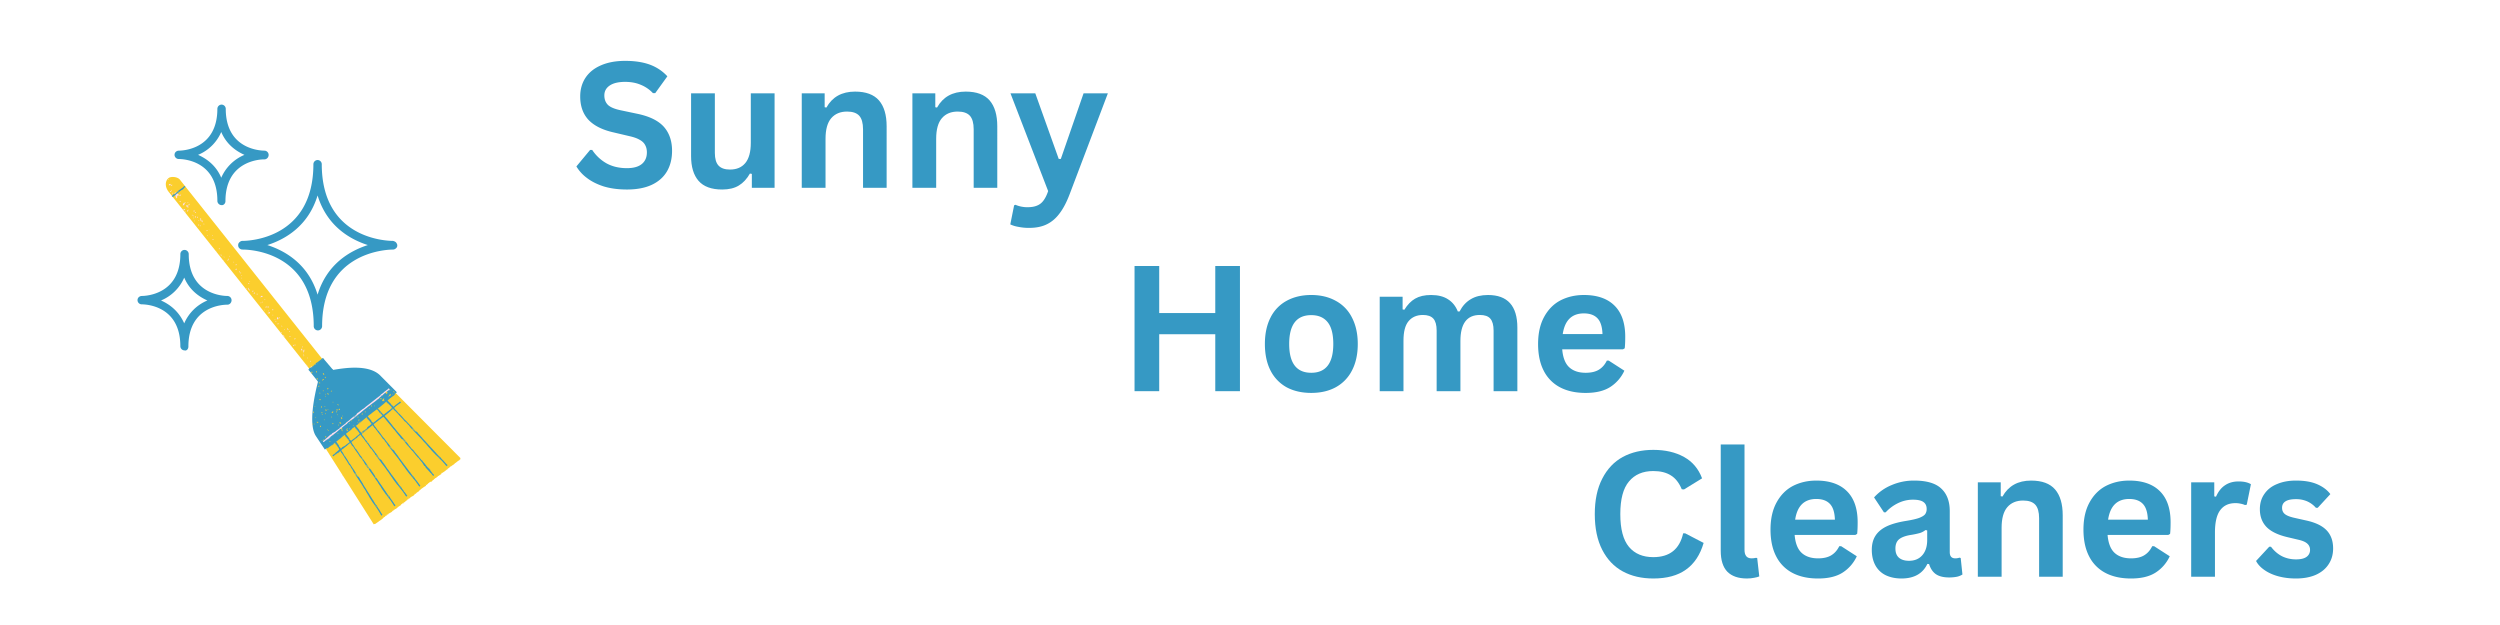 <svg xmlns="http://www.w3.org/2000/svg" width="300" height="75" preserveAspectRatio="xMidYMid meet" version="1.2" viewBox="0 0 224.88 56.25" zoomAndPan="magnify"><defs><clipPath id="6ce9c75df9"><path d="M15 9.398h10V19H15Zm0 0"/></clipPath><clipPath id="fdcfaf52c7"><path d="M12.316 22H21v9.605h-8.684Zm0 0"/></clipPath><clipPath id="3c7753628b"><path d="M28.121 33.438h13.277v13.757H28.121Zm0 0"/></clipPath><clipPath id="2e834be36a"><path d="M14.754 15.875H38V47H14.754Zm0 0"/></clipPath></defs><g id="e1e44c03b7"><path d="M35.625 21.883c-.055-.117-.203-.176-.316-.203-.668 0-6.41-.235-6.41-6.903a.38.38 0 0 0-.376-.375.384.384 0 0 0-.378.375c0 6.668-5.739 6.903-6.38 6.903a.325.325 0 0 0-.23.086c-.058.027-.086.086-.117.117a.422.422 0 0 0 0 .375.4.4 0 0 0 .348.203h.03c.665 0 6.38.234 6.38 6.902a.38.38 0 0 0 .375.375.384.384 0 0 0 .379-.375c0-6.64 5.71-6.902 6.379-6.902.144 0 .261-.086.347-.203a.347.347 0 0 0-.031-.375Zm-7.102 4.637c-.84-2.754-2.898-3.942-4.523-4.465 1.625-.52 3.684-1.711 4.523-4.465.84 2.754 2.899 3.945 4.524 4.465-1.625.523-3.684 1.71-4.524 4.465Zm0 0" style="stroke:none;fill-rule:nonzero;fill:#3699c4;fill-opacity:1"/><g clip-path="url(#6ce9c75df9)" clip-rule="nonzero"><path d="M23.738 14.344c.203 0 .38-.176.38-.406a.387.387 0 0 0-.38-.38c-.347 0-3.48-.113-3.48-3.765a.384.384 0 0 0-.375-.379.387.387 0 0 0-.38.379c0 3.652-3.128 3.766-3.476 3.766h-.03c-.204.03-.349.175-.349.379 0 .203.176.374.38.374.374 0 3.476.118 3.476 3.77 0 .203.176.379.379.379.172.027.347-.145.347-.348 0-3.652 3.133-3.77 3.48-3.77Zm-3.886 1.652c-.461-1.101-1.305-1.71-2.086-2.059a3.894 3.894 0 0 0 2.086-2.058c.464 1.101 1.308 1.71 2.09 2.059a3.913 3.913 0 0 0-2.09 2.058Zm0 0" style="stroke:none;fill-rule:nonzero;fill:#3699c4;fill-opacity:1"/></g><g clip-path="url(#fdcfaf52c7)" clip-rule="nonzero"><path d="M20.406 26.637c-.351 0-3.48-.117-3.48-3.77a.384.384 0 0 0-.38-.375.38.38 0 0 0-.374.375c0 3.653-3.133 3.77-3.48 3.77h-.028c-.203.031-.348.175-.348.379a.38.38 0 0 0 .375.375c.38 0 3.48.117 3.48 3.77a.38.38 0 0 0 .376.374c.176.059.348-.113.348-.348 0-3.652 3.132-3.765 3.48-3.765h.031c.2 0 .375-.176.375-.406a.386.386 0 0 0-.375-.38Zm-3.886 2.465c-.493-1.102-1.305-1.711-2.09-2.059a3.9 3.9 0 0 0 2.09-2.059c.464 1.102 1.304 1.711 2.085 2.059a3.906 3.906 0 0 0-2.085 2.059Zm0 0" style="stroke:none;fill-rule:nonzero;fill:#3699c4;fill-opacity:1"/></g><g clip-path="url(#3c7753628b)" clip-rule="nonzero"><path d="M40.188 42.242h-.008c.011-.015.011-.008.008 0Zm-1.922 1.418c-.008 0-.008-.008-.008-.02 0 .005-.004.008-.004.008-.008.004-.012 0-.016 0l.004-.003c.004 0 .008-.004.016-.008v.004c0-.004.004-.004.004-.008l.015-.012h.02Zm-.508.356v-.004h.004Zm-.137.199c-.004-.004-.004-.008-.004-.016.004-.004.012-.008.02-.004Zm-.094.062s-.004.004-.007.004c.003 0 .007-.004.011-.004h-.004Zm-.152.086c0-.004 0-.008.004-.015l.004-.016c-.004.008 0 .012.004.016Zm-.148.102c-.004.004-.012.004-.016.008l.004-.047h.004c.008.011.015.02.02.031l-.012-.008Zm-.461.347h-.008c.004-.003.008-.007.012-.007 0 0-.004.004-.004.008Zm-.04.06-.015.007c.004 0 .008-.004.016-.004-.008 0-.012.004-.02.008h-.012l.016-.004c-.027.004-.02-.024-.008-.05.004-.005.008-.005.012-.009 0 .016 0 .032.008.04.004-.005.007-.008.011-.016v.011c.004 0 .004-.007.008-.015l.008.004c-.004.008-.008.02-.023.027Zm-.007.026c.02-.007.011-.003 0 0Zm.02-.086v.004h-.005c0-.004.004-.004.004-.004Zm-.024.004h.004c.004-.007.011-.02.02-.023a.012.012 0 0 1 0 .016l-.012.007h-.008l-.004.004v-.004Zm.023-.027s0 .004-.004.004Zm-.215.223c-.003-.012.012-.016.032-.02-.008.008-.02.012-.032.02Zm-.062.078c.008-.008.012-.016.023-.028-.004.012-.015.02-.023.028Zm-.113.09c.004 0 .004 0 .004-.004.003-.004.007-.004.015-.008Zm-.059.047v-.004.004Zm-.043.03c-.008.005-.012.009-.02.013 0-.016.012-.016.024-.02 0 0 0 .004-.004.008Zm5.094-3.972.055-.043-6.97-7c-1.163-1.199-5.53-.672-5.53-.672s-1.313 4.211-.395 5.614l5.047 7.957v.007c.004 0 .004-.003.004-.003l.031.05.055-.043c.015.004.035.008.043.02.008-.043.09-.02.11-.082.01-.004 0 .012.007.015.004-.02.016-.03.043-.042l-.004.003c.066-.054.102-.066.184-.117l-.016-.008c.02-.011.023-.007.035-.011.004-.032-.047.035-.047 0 .043.008.117-.086.153-.07.023-.016-.02-.008.007-.028l.012.004-.004-.016c.02-.008.035-.008.04 0-.005.004-.009.012-.013.016.024-.008.051-.043.063-.05l-.023.01c.062-.058.152-.112.207-.175l-.012-.004c.043-.047.047-.023.098-.07v.004c.003-.016.02-.031.035-.04-.012.016.035-.007.023.012.043-.05.02-.027.04-.078l.015.004c.004-.015 0-.023.027-.047-.015.028.028.004.012.032.074-.024.07-.086.117-.075.008-.047-.059.024-.047.008-.02 0 .004-.039.024-.05.02-.012.058.011.105-.024l-.008.008c.02-.008.028-.035.055-.04 0-.027.027-.019.016-.042l-.04.035c.02-.024.028-.063.075-.082 0 .008-.008.02-.012.031.016-.004.02-.023.035-.027.012.023-.05.047-.062.082.02-.004.035-.055.039-.024 0-.039.05-.03.066-.074l.008.012c0-.004.008-.016.016-.024l-.004.028c.015-.031.058-.024.078-.051-.051.04-.024-.008-.051 0 .047-.063.059.004.121-.05-.008.007-.035.015-.027 0a.149.149 0 0 1 .05-.016c.044-.04-.015-.008-.003-.032.027.004.02-.023.035-.043l.012.012c.058-.031-.008-.035.046-.062l-.004.03.02-.023.004.02c.02-.031.031-.035.062-.05-.015-.005-.015-.028.008-.044.024-.008 0 .016.032-.008 0 .012 0 .028-.024.028 0 .004-.004.011 0 .02.023-.005.043-.032.055-.044a.03.03 0 0 1-.016.008l.035-.055c.012 0 .008.008.008.016.008-.008.012-.02.024-.031.003.011.011.023-.004.043l.039-.047c0 .004.008 0 .015 0 .008 0 .016 0 .012.004.031-.016.047-.067.09-.086 0-.004 0-.008.008-.016.03-.02.07-.031.097-.074l.035.004c.028-.027-.046 0-.003-.047.03-.031.027.008.043.004.007-.023.023-.059.062-.074 0 .004 0 .004.004.004-.008.007-.016.011-.023.02l.027-.009c0 .004-.004.008-.012.012h.004c.004 0 .004-.004.008-.004l-.004.004h-.004c-.008.008 0 .004.004.004-.016.027-.031.031 0 .031-.016-.023.02-.047.047-.07v.004c.004 0 .023-.012.02-.004.015-.016.011-.02-.005-.02.008-.007.012-.015.004-.023l.024-.008c-.008.004-.004.008-.012.012.04-.008.016-.035.04-.063v.004-.004c.003 0 .003-.004.01-.007.017-.008.028-.008.024 0l.024-.028v.004l.004-.008c.004-.004.004 0 .004.004l.039-.035c.004-.008.011-.031.02-.039.015-.004-.005.008 0 .012l.023-.032c.015.004 0 .028-.02.04.023.007.027.003.035-.004.004-.008.008-.02.028-.032 0 .004.003.004.011 0 0-.004.004-.004.004-.007h.008l-.023.023c.015.004.027 0 .039-.008a.136.136 0 0 1-.036.024c-.003.011.02 0 .016.011a.07.07 0 0 0 .024-.035.117.117 0 0 1 .039-.015h-.032c.004-.004.004-.008.008-.012-.004.004-.008.008-.008.012-.011 0-.027 0-.027-.008.004-.004.008-.012.016-.016l-.016.012v-.008a.045.045 0 0 0 .027-.02c.004 0 .004-.003.008-.003-.008.007-.012.015-.02.02.008-.005.016-.009.028-.013h-.004c-.004 0-.004 0 0 0v-.007h.004v-.004c.004.004-.004.007-.004.011l.016-.015c.008-.004.011-.012.02-.016l.01.016c.013-.012.013-.02.013-.028.007-.004.011-.004.02-.004.007-.007.01-.015.01-.019.005 0 .009 0 .013.004l.004.004v-.004c.003 0 .003.004.007.004.024-.016.004-.012-.004-.016l.004-.015-.011.011s0-.008.011-.015a.175.175 0 0 0 .051-.04c.016.004 0-.007.031-.003-.011-.004-.004-.016.012-.024l.004-.004c.016-.011.027-.023.02-.027.027 0 .035-.02.07-.02-.004-.003-.016-.003.008-.02 0 0 0-.003.004-.007h-.004a.012.012 0 0 1-.016 0c0-.004.004-.012.012-.02.008-.003.011-.011.015-.019 0 0 .004 0 .004-.004.008 0 .004.016.008.02.02-.028.027-.035.031-.047.016.004.043-.008.02.02l.031-.02c.02-.008.047-.024.055-.04.015-.007.027-.038.02-.019l.038-.043.004.004c.047-.031.075-.09.14-.105.017-.016.028-.032.056-.047l.011.008c.016-.02.067-.036.067-.051.039.012.093-.063.133-.086l-.008-.012a.532.532 0 0 0 .066-.066l-.008-.004a.196.196 0 0 0 .032-.028H37.3c.023-.015.054-.027.082-.05 0 .008-.012.015-.02.015.063-.007.082-.082.133-.101-.004.004-.004.008.008.015.035-.015-.004-.023.027-.035v-.004c.008-.004.012-.004.02-.004h-.016a.09.09 0 0 0 .028-.027l.015.008.004-.004c.012 0 .008-.008-.004-.012.008 0 .008 0 .024-.011.015 0-.004.02-.012.027l.066-.04c-.02-.015.032-.054.02-.066l-.04.047c0-.015.04-.043.048-.066 0 .008.004.02.004.02.003-.008.03-.04.039-.04l-.012.024c.031-.012.023-.055.066-.059v.004l.004-.004c.012-.004.04 0 .035-.011-.008 0-.015-.004-.023-.012.016-.02.02-.016.035-.051l.008.012s0-.004.004-.004c0 0 .004.004.008.004-.004-.004 0-.016.003-.024.012-.004.008.02.028 0-.004-.008 0-.011.008-.02.047-.015.14-.105.218-.14-.035-.02.047-.012.032-.039.007.004.023 0 .015.016.032-.035.067-.032.078-.075.008.004 0 .02.008.02 0-.004.008-.016.012-.016.008.004 0 .012-.004.02.04-.031.027-.055.012-.078.027-.004.039-.016.043-.04.011 0 .027 0 .004.02.015-.008.09-.05.082-.07.004 0 .02-.012.02-.016.03-.023.034-.023.066-.05l-.012.003c-.004-.027.02-.023.043-.043v.004c.066-.027.02-.027.086-.05l-.012-.012c-.016-.031.063-.02.086-.055h-.02c.012-.02.079 0 .098-.008.008 0-.004.008-.008.012.059-.02-.004-.02.028-.05.011.003.007.03.03.015.017-.004.044-.082.09-.086-.011-.004-.023-.004-.011-.023.02-.02.082-.024.09-.059.004-.004.008 0 .008 0 .015-.02.054-.055.054-.074.051.027.102-.11.13-.07l.054-.044.004.004c.035-.023.043-.043.047-.062.011-.004.008.004.008.008.062-.035.066-.04.093-.094l.016.008c.004-.016.09-.035.133-.09 0 0 0 .004-.004.008.05-.059.168-.07.156-.133l.027-.043c-.05.035-.007-.023-.03-.016.015-.02.058-.027.038-.004h-.008c.012.032.07-.039.082-.02.098-.077.204-.136.297-.206l-.027-.012.035-.023c.012 0 .024.008-.004.023.024 0 .035-.039.031-.043.051-.027 0 .035.012.028l.02-.016h-.008c.012-.02.008-.027.035-.05.02-.009.016.007.023 0 .004.003.004.003.012-.005l.043-.031-.027-.004c.012-.02.039-.027.008-.027.047.004.156-.11.18-.114.015-.027.042-.046.074-.07-.012.004-.028-.012 0-.027.015.039.058-.024.101-.016-.031 0 .07-.062.024-.062.023-.012.011.011.035.007.043-.05.12-.078.183-.132-.004-.004-.02-.004-.011-.024h.054c.012-.015-.008-.035.028-.039-.008 0-.016-.004-.008-.012.144-.074.246-.214.406-.273-.023.004-.012-.004 0-.016-.008.004-.008-.011-.016-.015l.07-.024c-.003-.027.055-.047.052-.066l-.016.016c.004-.02-.016-.024-.04-.028" style="stroke:none;fill-rule:nonzero;fill:#fbce2d;fill-opacity:1"/></g><path d="m39.523 41.195-.152-.12a.684.684 0 0 0 .063.073l.043.028.007.023c.016.008.032.004.04-.004ZM37.29 38.82c.023.016.04.032.047.032-.035-.04-.078-.082-.113-.118h-.004c-.008-.007-.016-.015-.02-.023l.012.016c.004 0 .008.003.012.007l.023.036Zm-.059-.02-.007-.023c-.032-.027-.055-.043-.059-.05-.004-.008.004 0 .02.007a1.111 1.111 0 0 1-.063-.058c0-.016.035.011.078.043-.011-.016-.027-.032-.039-.051-.105-.094-.203-.176-.125-.078l-.043-.05c.004.007.012.019.024.034l.07.082a.504.504 0 0 1-.05-.066l.062.078c.054.059.093.098.132.133Zm-.101-.19c.012.015.027.035.047.058l.078.086a.104.104 0 0 0 .023.02.03.03 0 0 1-.015-.008c.031.035.058.062.078.086.004-.004-.004-.016-.028-.043-.011-.012-.023-.02-.035-.036.035.028.055.043.035.016Zm-.793-.774c-.055-.066-.102-.125-.121-.133v.004c.043.047.082.09.12.129Zm-1.043-1.078a.082.082 0 0 1-.023-.016l-.098.113c.027-.015.05-.035.07-.046l.028-.04.023-.003v-.008Zm-.066-.047c-.016.004-.032.008-.051.02 0-.008.015-.02.039-.036l-.035-.035.02-.008a1.828 1.828 0 0 1-.09-.093l-.083-.082v-.004s0 .004.004.004l.035.035c-.004-.004-.004-.008-.007-.008-.004-.004-.008-.012-.016-.024l-.012-.003-.004-.004c-.011-.012-.007-.008 0 0v.004l.004.003c-.031-.035-.062-.07-.093-.109l.105.11c-.016-.016-.023-.028-.031-.036a1.399 1.399 0 0 1-.117-.129c-.012-.011-.02-.02-.028-.023.024.027.047.05.07.078-.03-.035-.062-.062-.09-.09-.007-.004.02.04.055.086.016.016.032.031.047.043a.205.205 0 0 1-.043-.039c.032.047.07.098.082.11-.054-.063-.101-.118-.144-.165a5.511 5.511 0 0 1-.164-.156c.047.04-.043-.062.004-.027.054.066.101.12.148.168a1.074 1.074 0 0 1-.113-.149l.117.118c-.012-.008-.016-.016-.023-.028-.008-.008-.016-.012-.024-.02-.039-.042-.043-.046-.035-.046-.031-.035-.059-.063-.078-.086l-.778.62c.028.032.055.067.079.099a.085.085 0 0 0-.012-.02c.058.063.101.11.133.152l.004-.011c.125.14.222.25.32.367l.016-.004c.007.012.015.02.027.031.12-.097.23-.183.305-.234.027-.024.054-.047.054-.059.11-.086.047-.023.098-.058.02-.02.055-.055.055-.063.011-.004.02-.008.02-.004a.085.085 0 0 0 .019-.015v.015c.12-.117.132-.125.21-.195Zm-.946.492c-.023-.027-.043-.055-.058-.074l-.04-.027-.007-.028c-.016-.008-.031-.004-.04.004Zm.074.207c-.003 0-.003-.004-.003-.004-.008-.011-.012-.015-.008-.02-.008-.007-.012-.015-.02-.023l.016.004c-.125-.129-.133-.14-.215-.226a.209.209 0 0 0 .023.054c-.015 0-.066-.086-.105-.144a.091.091 0 0 1-.027-.028c.007.008.011.016.02.02l-.013-.012c-.078-.117-.148-.176-.214-.25l-.809.64c.121.161.293.345.324.395.09.121.02.055.04.094.128.164.023-.023.144.153a.679.679 0 0 0 .058-.051c-.054.05 0 .015.024.008 0-.036.265-.184.176-.153.175-.133.394-.304.59-.457Zm-.855.656h.004c-.012-.015-.024-.027-.016-.015l.012.015Zm-.418-.328c.012.012.02.024.027.032-.043-.063-.062-.098-.101-.13.023.032.05.063.074.098Zm.297.426c-.008-.008-.016-.02-.024-.027l.02-.004a1.346 1.346 0 0 0-.078-.102l-.07-.09v-.004s0 .004.003.004c.008.012.032.04.032.036-.004 0-.004-.004-.004-.008-.004-.004-.008-.012-.016-.02-.008-.004-.012-.008-.012-.008-.003 0-.003-.004-.003-.004-.008-.011-.008-.007 0 0v.004l.003.004a1.521 1.521 0 0 1-.082-.117c.028.035.059.074.09.117a.136.136 0 0 0-.023-.035c-.047-.058-.078-.101-.106-.137a.17.17 0 0 0-.023-.027c.023.027.043.055.062.082-.027-.035-.054-.066-.078-.098-.008 0 .016.043.043.09.016.02.032.035.043.051-.011-.016-.027-.027-.039-.043l.067.117c-.043-.07-.086-.129-.121-.18-.043-.046-.094-.1-.145-.167.039.043-.035-.067.004-.028.05.075.09.13.133.18a.781.781 0 0 1-.098-.156l.102.129c-.008-.012-.016-.02-.02-.032a.104.104 0 0 1-.02-.023c-.035-.043-.035-.05-.03-.047-.036-.05-.067-.086-.09-.117l-.965.77c.117.16.285.347.316.398.086.121.02.055.035.094.13.168.02-.036.156.168.098-.082.293-.23.34-.266-.113.094-.054.055-.015.035a.848.848 0 0 1 .203-.172c0-.027.004-.062.187-.21-.023.023-.07.062-.047.05a.623.623 0 0 0 .075-.062c.023-.012-.036.039-.012.03.066-.07.129-.116.207-.175Zm-.383.39c-.039.032-.082.071-.113.098h-.004v.004c-.008.004-.016.012-.02.016l.012-.008c.004-.004.008-.008.008-.012a.158.158 0 0 0 .035-.02l.05-.034a.345.345 0 0 0 .032-.043Zm-.074.051c.023-.03.039-.05.016-.035l-.18.157c.015-.008.035-.024.058-.036.032-.023.059-.046.086-.066.004-.008.012-.012.02-.02l-.012.012c.035-.023.063-.047.086-.062-.004-.004-.016 0-.043.02l-.031.03Zm.02.047-.02.008a.358.358 0 0 1-.05.047c-.009.004 0-.004.007-.016-.024.02-.047.04-.055.051-.015 0 .008-.031.04-.07l-.048.035c-.093.09-.175.172-.078.11l-.05.035c.007-.004.019-.008.035-.02a.677.677 0 0 0 .078-.059c-.024.02-.047.032-.063.043l.075-.05c.058-.047.097-.082.128-.114Zm-.512.29c.004 0 .004-.005.008-.005-.02-.023-.04-.046-.028-.03a.158.158 0 0 0 .02.034Zm-.422-.352c.012.012.02.02.027.031-.043-.062-.062-.101-.101-.133.027.035.05.067.074.102Zm.312.453c-.011-.016-.027-.031-.043-.055l.02-.004a2.53 2.53 0 0 1-.078-.101l-.07-.09h.003c.012.012.032.043.032.039-.004-.004-.004-.008-.004-.008l-.016-.023c-.004-.004-.012-.008-.012-.008l-.004-.004c-.007-.012-.007-.008 0 .004l.004.004a3.541 3.541 0 0 0-.082-.117l.094.117-.027-.035a1.958 1.958 0 0 1-.102-.137c-.008-.012-.015-.023-.023-.027.02.027.043.054.058.082-.023-.035-.05-.067-.074-.098-.008-.004.016.043.043.09a.269.269 0 0 0 .004.008c.027.047.059.101.066.117a12.98 12.98 0 0 0-.12-.18c-.044-.05-.09-.105-.141-.172.039.047-.035-.062.004-.023.046.07.085.129.128.18a.909.909 0 0 1-.097-.157l.101.125c-.007-.008-.011-.02-.02-.027-.007-.008-.01-.016-.019-.023-.035-.047-.035-.051-.027-.047a1.441 1.441 0 0 0-.09-.118l-.797.637c.114.172.29.38.32.434.083.125.02.054.032.094.125.167.027-.028.144.16.098-.075.043-.043.258-.2v.004c.113-.093.188-.132.23-.195l-.042.031c.14-.117.156-.125.3-.238.008-.008.028-.023.047-.039Zm-.32.355a.7.7 0 0 0-.129.102c.047-.035.09-.066.129-.102Zm-.48.29s0-.004.003-.004c-.015-.02-.027-.032-.02-.02a.082.082 0 0 0 .017.023Zm-.407-.352c.008.012.02.023.024.031-.04-.062-.055-.101-.094-.133l.07.102Zm.297.457a.332.332 0 0 1-.039-.05h.02l-.075-.106-.07-.094h.004c.012.016.031.043.031.039-.004 0-.004-.004-.004-.008-.004-.004-.007-.011-.015-.023-.004-.004-.008-.008-.012-.008l-.004-.004c-.004-.012-.004-.008 0 .004.004.004.004.004.004.008-.023-.04-.047-.082-.074-.121.023.035.054.078.086.12l-.024-.038c-.047-.059-.074-.106-.097-.14l-.024-.028c.02.027.04.058.059.086-.028-.035-.051-.07-.074-.102-.008-.004.011.043.039.094l.043.05c-.016-.015-.028-.03-.04-.046.024.05.055.105.063.12-.043-.073-.082-.132-.113-.183-.043-.05-.09-.105-.137-.172.035.043-.035-.07.004-.027.047.074.082.133.121.184-.035-.059-.066-.11-.09-.16l.098.132c-.008-.011-.012-.023-.02-.03-.004-.009-.011-.017-.02-.024-.03-.047-.03-.051-.023-.047-.047-.07-.078-.11-.101-.14l-.766.608c.106.16.238.336.266.387.078.125.015.055.027.094.121.184.02-.04.152.195.024-.011 0 .02.028.008.16-.133-.055-.012.176-.172-.024.024-.07.063-.051.051.086-.066.265-.145.344-.219l-.063.04c.125-.11.313-.22.371-.278Zm-.738.695-.02.012c.004 0 .004 0 .004.004a.03.03 0 0 1 .016-.016Zm-.102.117v-.003c0 .003-.004.003-.004.007 0-.004.004-.004.004-.004Zm-.011.004c.003 0 .007-.004.011-.007l-.008-.008-.003-.012a.765.765 0 0 0-.082.07c-.004.008.035-.015.082-.043Zm-.079.032c.012-.008.02-.02.028-.024-.055.04-.09.055-.117.094.027-.023.058-.047.09-.07Zm.079-.063-.047.035a.066.066 0 0 0-.024.024c.024-.02.047-.035.07-.055v-.004Zm.035-.21c.004 0 .008-.005.008-.005-.02-.027-.043-.062-.036-.043.012.012.02.032.028.047Zm-.38-.364c-.038-.063-.054-.102-.089-.137.02.035.043.07.066.106.008.011.016.023.024.03Zm-.14-.184.094.133-.02-.031c-.003-.008-.011-.016-.015-.024-.031-.046-.031-.054-.028-.05a.452.452 0 0 0-.05-.078l-.02.015c.004 0 .004.004.012.008.039.078.078.137.113.191-.035-.062-.066-.113-.086-.164Zm.871-.761-.008.007c.012.012.02.012.008-.007Zm2.871-2.282h-.004Zm.957-.586c.032.032.059.063.086.094.012.012.024.02.032.028-.051-.06-.075-.094-.118-.122Zm.528.371c.011.016.027.032.043.051.004 0 .004-.004.008-.004-.028-.027-.063-.066-.051-.047Zm.933 2.981c-.02-.02-.035-.031-.043-.031.036.039.075.086.106.117l.004.004.023.023-.011-.015c-.004 0-.008-.004-.012-.008l-.024-.04Zm.059.023.008.024c.031.027.05.047.058.055 0 .003-.007 0-.02-.012.024.027.048.05.06.062 0 .012-.036-.011-.079-.047l.04.051c.1.102.19.188.12.082l.04.055a.265.265 0 0 0-.024-.035c-.023-.035-.047-.059-.066-.086.023.027.039.05.05.066l-.058-.078a1.57 1.57 0 0 0-.129-.137Zm.09.196a.72.72 0 0 0-.04-.063c-.027-.031-.05-.062-.073-.09a.104.104 0 0 0-.024-.02c.004.005.012.005.016.009a3.512 3.512 0 0 1-.075-.086s.004.011.028.043c.008.011.02.023.031.035-.031-.028-.055-.043-.035-.02Zm.75.8c.054.075.094.133.113.141h.004-.004c-.039-.05-.074-.098-.113-.14Zm1.363 1.586c.047.059.066.098.11.125a2.157 2.157 0 0 1-.083-.097c-.007-.012-.02-.02-.027-.028Zm-4.23-2.89h.004c.035.05.07.097.105.14-.05-.074-.09-.132-.105-.14h-.004Zm.714.945-.039-.055c.008.008.012.02.024.04l.062.085c-.02-.03-.035-.05-.047-.07l.055.078c.047.067.082.106.117.145l-.007-.02c-.028-.031-.047-.05-.051-.058-.004-.008.004 0 .02.011l-.055-.062c0-.016.035.012.074.047-.012-.016-.024-.035-.04-.055-.093-.102-.179-.191-.113-.086Zm.094.027c.008.016.024.036.035.063.028.031.051.062.07.09l.02.023a64.74 64.74 0 0 1-.011-.011c.027.035.046.066.066.09.004 0-.004-.012-.024-.044a.253.253 0 0 0-.03-.035c.03.028.05.043.034.02Zm.137.223c.02.016.035.031.039.031l-.098-.12s0-.005-.004-.005c-.007-.007-.011-.015-.02-.023l.013.016.007.007.024.04Zm1.809 2.406c.023.028.039.055.054.078l.04.028.003.023c.016.012.031.008.043 0Zm-3.852-2.738c.035.05.07.098.102.14-.047-.074-.083-.132-.102-.14Zm.695.953-.035-.058c.004.011.012.023.02.039.023.035.043.062.058.09a.462.462 0 0 0-.043-.07l.055.081c.047.063.078.106.113.14l-.004-.019c-.03-.03-.05-.05-.05-.058-.004-.008.003 0 .015.011-.02-.027-.043-.05-.054-.062.003-.016.035.012.074.047l-.035-.05c-.094-.106-.176-.196-.114-.09Zm.094.028.035.062c.024.035.047.063.067.094l.02.02c-.005 0-.009-.005-.013-.008.028.035.047.066.067.09.004 0-.004-.016-.024-.047a.32.32 0 0 1-.03-.036c.03.032.05.047.034.02Zm.133.222c.015.02.031.035.039.035a1.743 1.743 0 0 0-.098-.125v-.004l-.02-.02.009.013.011.011c.008.012.016.024.02.04Zm1.77 2.426c.019.031.035.059.05.078l.04.031.003.024c.016.008.031.008.04 0Zm-3.63-2.852v.004c.032.051.067.098.098.145-.047-.078-.082-.137-.098-.149Zm.668.973-.035-.055c.004.008.012.02.02.04.023.03.039.062.058.085-.02-.027-.03-.05-.043-.07l.051.082c.043.07.078.11.11.149l-.004-.024c-.028-.031-.047-.05-.051-.058 0-.008.008 0 .02.011a.911.911 0 0 1-.051-.062c0-.016.03.011.07.05l-.035-.054c-.09-.11-.172-.2-.11-.094Zm.094.031.031.063.067.094c.004.007.012.02.02.023-.005 0-.008-.004-.012-.008.023.035.043.067.062.09 0 0-.004-.012-.023-.043l-.028-.039c.028.031.047.047.036.023Zm.125.227c.016.02.031.035.04.035a5.202 5.202 0 0 0-.094-.125v-.004h-.004c-.004-.008-.012-.015-.016-.023l.008.015c.004 0 .008.004.011.008.004.016.012.028.02.04Zm1.7 2.476c.019.028.035.055.05.079l.035.03.008.024c.016.008.028.008.04 0Zm-3.575-3.015c.031.055.063.105.094.148-.043-.078-.074-.136-.094-.148Zm.633 1.004-.035-.059.02.04c.019.034.035.066.054.093a.469.469 0 0 1-.039-.074l.043.086c.047.066.078.11.11.152l-.008-.023c-.024-.032-.043-.051-.047-.063 0-.004.007 0 .02.016-.02-.032-.04-.055-.052-.07.004-.016.036.015.07.054a.907.907 0 0 0-.03-.055c-.086-.113-.165-.207-.106-.097Zm.09.035c.008.016.02.039.031.066a.921.921 0 0 1 .059.098.104.104 0 0 1 .02.023l-.013-.011c.024.035.043.07.06.093.003 0 0-.011-.017-.046-.011-.008-.02-.024-.03-.036.03.032.046.047.034.02Zm.156.27a3.916 3.916 0 0 0-.09-.133h-.004c-.004-.012-.011-.02-.015-.028l.008.016.011.012.016.039.035.058c.016.02.031.035.04.035Zm1.563 2.519c.015.031.03.059.043.082l.039.031.004.028c.015.007.027.007.039 0Zm6.437-3.531c-.016-.016-.035-.028-.047-.04l.07.067c0-.008.008-.008.028.012-.012.015-.02.027-.027.039-.07-.07-.137-.14-.196-.215.031.031.063.07.078.078-.12-.129-.234-.262-.332-.371.004.008.008.016.016.02a2.484 2.484 0 0 1-.145-.145v.008c-.132-.133-.238-.238-.34-.352l-.019.004c-.148-.168-.492-.5-.562-.62-.043-.032-.208-.231-.297-.321l-.012-.031a6.46 6.46 0 0 0-.254-.266c-.21-.258-.437-.473-.637-.688v-.004l-.21-.21c.062.05-.044-.04-.102-.106a3.273 3.273 0 0 1-.242-.266l-.13-.14c.134.133.032.015.009-.028-.047-.042-.086-.082-.208-.199-.003-.015.043.028.024 0l-.02-.02c-.027-.027-.058-.054-.086-.085-.035-.035-.066-.067-.09-.082.008.011.024.035.047.062l.004.004s0 .004.004.004l-.008-.008-.027-.02c-.097-.113-.066-.066-.066-.058-.094-.129-.164-.191-.23-.289h-.005c.02.031-.047-.039-.113-.11l-.02-.019c-.003-.004-.003-.008-.003-.008-.059-.062-.114-.117-.086-.078-.067-.097-.063-.066-.094-.12-.078-.079-.148-.15-.227-.243a.607.607 0 0 0-.078-.074l.059.058-.055-.047c.016.032.07.098-.027-.007-.004-.008-.008-.012-.012-.024l-.012-.008.008.004a.146.146 0 0 0-.023-.039c-.012-.011-.035-.031-.074-.07-.012-.016-.024-.027-.032-.043-.086.07-.16.133-.238.195l.004.016c-.137.101-.387.324-.535.426.156.18.367.414.418.508.043.035.195.238.277.332l.012.03c.105.13.172.204.238.278.195.27.414.488.602.711l-.004.004.199.223c-.059-.055.043.039.098.109.062.07.16.188.226.277l.121.145c-.125-.137-.031-.016-.011.027.046.043.082.082.195.203.004.016-.04-.027-.024 0a.104.104 0 0 1 .02.024c.027.027.055.054.082.09.035.035.066.066.086.082-.008-.008-.023-.035-.043-.063l-.004-.004-.004-.004c.004 0 .004.004.008.008.008.004.02.016.023.02.094.117.063.07.063.062.09.133.156.2.219.297v.004c-.016-.035.047.039.109.113l.016.016c.007.008.007.012.004.008.058.07.105.125.086.082.062.101.054.074.085.125.075.086.141.16.215.254.047.058.067.074.07.074l-.054-.055.055.043c-.016-.027-.067-.098.023.012l.012.023.011.012-.011-.008a.426.426 0 0 1 .023.043c.012.012.035.031.07.07.024.032.04.06.055.079.028.023.047.035.11.105l-.02.004c.031.039.059.07.086.102l.074.085c-.015-.011-.039-.039-.035-.035l.004.004a.086.086 0 0 0 .02.024c.003.004.007.007.011.007 0 0 0 .004.004.004.008.012.004.008-.004-.004h.004-.004s0-.003-.004-.003l.09.113c-.031-.035-.062-.074-.098-.113.012.015.02.027.024.035.055.054.09.097.113.133.012.011.02.02.028.023a.638.638 0 0 1-.067-.078c.031.031.055.062.082.094.012.004-.015-.04-.047-.09l-.047-.047c.016.012.028.027.043.043-.03-.047-.066-.098-.074-.113.047.066.094.12.133.171a2.2 2.2 0 0 1 .152.164c-.043-.042.043.063-.004.024a1.887 1.887 0 0 0-.136-.172c.043.055.078.102.105.152l-.11-.125c.009.012.013.02.02.032a.104.104 0 0 1 .024.02c.035.046.035.05.031.046.066.086.11.125.14.156l.005.004a.412.412 0 0 1 .09.133c-.075-.094-.176-.2-.141-.137l.12.125c.013.02-.066-.074-.019-.008.035.036.11.106.145.137h-.004l.05.059a.859.859 0 0 0-.09.078c-.07-.09-.14-.184-.194-.246-.07-.078-.047-.035-.024.004-.121-.172-.383-.422-.426-.485-.097-.117-.023-.054-.043-.093-.148-.168-.007.054-.187-.188a.356.356 0 0 0 .05.055c-.07-.094-.163-.281-.245-.363l.043.062c-.145-.152-.293-.402-.34-.41l.004.023c-.22-.289-.102-.113-.329-.402h.004c-.105-.121-.148-.195-.214-.242l.035.043c-.13-.149-.14-.164-.27-.32a.926.926 0 0 1-.097-.114c-.02.004-.31-.355-.368-.422.106.117.063.055.04.016a.91.91 0 0 1-.192-.219c-.031 0-.066-.004-.23-.2.027.028.066.075.054.056a.485.485 0 0 0-.07-.082c-.012-.024.043.039.031.011-.129-.12-.195-.23-.363-.418.055.059.015 0 .004-.023-.035 0-.207-.281-.172-.184-.274-.355-.711-.855-.871-1.066-.028-.027-.055-.059-.067-.063l-.047-.054c-.07.054-.203.152-.269.21l-.031.008a4.658 4.658 0 0 0-.262.215c-.11.075-.21.157-.309.235.047.09.098.187.149.242l-.04-.067c.134.16.27.415.313.422v-.023c.2.297.094.117.301.414h-.004c.098.125.137.203.2.25l-.028-.047c.117.156.129.172.246.332.02.016.078.094.094.117.02-.004.285.364.34.438-.098-.125-.059-.063-.04-.02.071.063.11.114.18.223.028 0 .063.008.22.207-.028-.027-.067-.074-.056-.05.012.023.051.066.067.081.012.024-.043-.043-.031-.015.12.125.183.238.34.43-.055-.06-.016 0-.005.027.032 0 .188.285.157.191.254.363.66.875.808 1.094.024.027.051.058.063.062.09.117.023.047.058.102l.004.004c.016.02.055.058.063.058.008.016.008.02.004.02.004.008.011.016.02.023h-.016c.117.13.125.145.199.23-.004-.015-.008-.034-.02-.054.016 0 .063.09.098.149.008.007.016.02.023.027-.003-.008-.011-.012-.015-.02.004.008.004.012.008.016.101.16.183.219.273.348l-.078-.09c.012.023.156.203.184.23-.004.004-.024-.015-.043-.027.043.047.113.133.171.203-.02.02-.035.04-.054.063l-.043-.047c-.016-.016-.031-.032-.043-.04l.058.07c.004-.007.008-.007.028.017-.012.011-.02.023-.032.035a3.149 3.149 0 0 1-.167-.23.754.754 0 0 0 .066.085c-.106-.14-.203-.281-.285-.398l.011.023c-.054-.066-.093-.117-.124-.156l-.004.008a10.892 10.892 0 0 1-.297-.38l-.016.005c-.129-.18-.434-.54-.492-.664-.04-.035-.18-.243-.258-.34l-.012-.031c-.093-.13-.156-.207-.218-.286-.18-.273-.383-.504-.559-.734l.004-.004-.184-.226c.055.054-.039-.043-.09-.114a2.456 2.456 0 0 1-.21-.285l-.114-.148c.117.144.032.02.012-.024l-.184-.215c-.004-.015.04.032.024.004-.004-.008-.012-.015-.016-.023-.027-.027-.05-.059-.078-.094a.618.618 0 0 0-.078-.086c.004.008.02.035.039.063.008.008.008.008 0 .004.004.004.004.004.004.007 0-.004 0-.004-.004-.007l-.023-.024c-.086-.12-.059-.074-.059-.066-.082-.133-.145-.203-.2-.305h-.003c.016.035-.043-.043-.098-.117l-.02-.02c-.003-.007-.003-.007 0-.007-.054-.07-.1-.125-.081-.083-.055-.105-.051-.078-.078-.128a5.08 5.08 0 0 1-.2-.262.485.485 0 0 0-.066-.078l.05.058-.05-.047c.016.032.059.102-.024-.011l-.007-.024-.012-.011.008.007c-.004-.011-.012-.027-.02-.043l-.066-.074c-.016-.023-.028-.047-.04-.062-.09.074-.179.148-.265.215H33.2l-.207.175c.047-.05-.039.04-.105.09-.063.059-.176.14-.258.2l-.137.109c.113-.102.035-.047-.012-.02.047.09.098.192.149.246l-.04-.062c.134.156.263.414.306.422v-.024c.199.297.093.121.296.418h-.004c.094.125.133.203.196.254l-.031-.047.246.332c.015.02.074.094.086.117.02 0 .28.368.336.442-.098-.125-.06-.063-.04-.02.067.067.106.118.176.227.028 0 .063.008.215.21-.027-.03-.062-.077-.055-.054.012.024.051.067.067.082.012.024-.04-.039-.031-.011.12.124.18.238.332.433-.051-.062-.016-.004-.004.024.03 0 .183.289.152.19.246.368.648.888.793 1.102.02.032.047.063.059.067.086.117.023.047.058.101v.004c.02.02.055.059.063.059.008.016.008.02.004.02.007.011.011.019.02.027l-.017-.004c.118.133.122.148.196.234-.004-.015-.008-.035-.016-.054.012 0 .059.09.094.148l.023.027-.02-.02a.054.054 0 0 0 .013.017c.093.16.18.222.265.351l-.078-.09c.012.024.152.203.18.23 0 .005-.024-.015-.043-.027.047.047.113.137.172.207a.75.75 0 0 0-.055.059l-.043-.047c-.02-.016-.031-.031-.047-.039l.063.07c0-.007.007-.004.027.016l-.035.035a2.217 2.217 0 0 1-.16-.23c.023.035.05.074.062.082-.101-.137-.195-.282-.281-.395a.085.085 0 0 1 .012.02c-.055-.067-.09-.117-.121-.16v.011c-.118-.148-.208-.261-.293-.383l-.02.004c-.125-.18-.422-.543-.477-.668-.039-.035-.175-.246-.253-.343l-.008-.032c-.094-.132-.157-.21-.215-.285-.176-.277-.375-.508-.547-.742l.004-.004-.18-.23c.055.058-.039-.04-.09-.114a3.896 3.896 0 0 1-.207-.285l-.109-.148c.113.14.031.015.012-.028-.04-.046-.075-.09-.176-.214-.004-.016.035.03.023.004-.007-.008-.011-.016-.02-.024-.023-.031-.05-.062-.073-.094-.032-.039-.059-.074-.078-.09.003.012.019.036.039.067.007.008.003.008 0 0a.012.012 0 0 1 .003.008c0-.004 0-.004-.003-.008l-.024-.024c-.086-.12-.058-.074-.058-.066-.079-.133-.141-.203-.196-.305.016.032-.043-.043-.097-.12l-.016-.016c-.008-.008-.008-.012-.004-.012-.05-.066-.098-.125-.078-.082-.055-.106-.05-.074-.078-.129a5.065 5.065 0 0 1-.192-.262.448.448 0 0 0-.066-.082l.047.063-.047-.051c.016.031.059.105-.023-.008-.004-.008-.008-.016-.008-.023l-.016-.016.012.008c-.004-.012-.012-.024-.02-.043a.897.897 0 0 1-.066-.074 3.304 3.304 0 0 0-.04-.067 4.163 4.163 0 0 0-.112.102c-.012.004.027-.04.003-.024-.007.004-.015.012-.023.016-.023.027-.055.05-.082.074-.035.032-.066.059-.082.078.012-.007.035-.02.062-.039.004-.008.004-.004 0 0 .004-.004.004-.004.008-.004-.004 0-.004 0-.008.004-.007.008-.015.016-.02.024-.108.082-.066.054-.058.058-.125.075-.187.137-.28.188 0 .004 0 .004-.005.004.035-.016-.035.039-.105.093l-.016.02c-.008.004-.008.004-.008 0-.043.035-.078.063-.086.074v.008c.004 0 .004-.004.008-.004 0 0-.004.004-.008.004.047.094.094.195.145.254l-.04-.066c.13.164.25.421.294.433l.004-.023c.187.3.09.12.28.425l-.003-.003c.094.129.129.21.191.261l-.03-.047c.112.16.12.176.234.34a.738.738 0 0 1 .085.121c.02-.004.27.375.32.446-.093-.125-.054-.063-.034-.02.062.067.101.121.168.23.027.005.062.012.207.22-.024-.032-.063-.083-.051-.06.012.024.05.071.062.087.012.023-.039-.043-.03-.012.116.129.171.242.32.441-.051-.062-.016-.004-.005.024.032.004.176.293.149.195.234.375.621.903.758 1.125.023.031.047.063.058.067.086.12.02.046.055.105l.004.004a.27.27 0 0 0 .059.059c.007.015.007.02.003.023.004.008.012.016.016.023l-.016-.004c.114.137.122.153.192.243a.442.442 0 0 0-.016-.059c.012.004.055.094.09.152.008.008.016.02.023.028l-.015-.016c0 .004.004.008.008.012.09.164.172.226.258.36l-.079-.094c.012.023.149.21.172.234 0 .004-.02-.012-.039-.024.043.047.11.137.164.207l-.058.06-.04-.048-.042-.043.058.074c0-.007.008-.003.024.016l-.032.035a2.268 2.268 0 0 1-.156-.238c.02.039.05.078.063.09-.102-.145-.192-.29-.27-.406a.085.085 0 0 0 .012.02 1.57 1.57 0 0 1-.117-.161l-.004.012c-.114-.153-.2-.27-.282-.391h-.019c-.117-.184-.406-.55-.457-.68-.04-.039-.168-.25-.242-.347l-.008-.035c-.09-.133-.152-.215-.211-.293-.168-.282-.36-.516-.52-.754v-.004l-.171-.235c.05.055-.04-.043-.086-.117-.059-.074-.141-.2-.2-.293l-.105-.152c.11.148.031.02.012-.024-.04-.05-.07-.093-.172-.222 0-.016.039.031.023.004l-.015-.024a.838.838 0 0 1-.07-.094c-.032-.039-.06-.074-.079-.093.004.011.02.039.035.07.008.008.008.004.004 0 0 .004.004.004.004.008-.004-.004-.004-.004-.004-.008l-.023-.023c-.082-.125-.055-.075-.059-.07-.074-.137-.133-.208-.183-.31l-.004-.003c.015.035-.04-.043-.094-.121l-.016-.016c-.004-.008-.004-.012-.004-.012-.046-.07-.09-.129-.074-.086-.05-.105-.047-.074-.074-.132-.063-.086-.121-.164-.184-.266a.448.448 0 0 0-.066-.082l.047.062-.043-.05c.012.035.05.105-.027-.012 0-.004-.004-.012-.008-.023l-.012-.012.012.008c-.004-.012-.012-.028-.02-.043a.723.723 0 0 1-.062-.078c-.02-.032-.032-.06-.047-.083 0 .004-.004.004-.004.004a4.242 4.242 0 0 1-.238.192c-.055.043-.07.062-.07.066l.054-.05-.043.046c.027-.011.094-.054-.012.028a.066.066 0 0 0-.02.007l-.01.012.003-.012c-.012.004-.023.012-.04.02-.007.012-.03.031-.065.062a.787.787 0 0 0-.075.051c-.02.02-.035.04-.097.098l-.008-.02c-.031.028-.067.055-.09.075l-.082.07h-.004c0-.004.004-.004.004-.004.012-.012.035-.031.031-.031l-.004.004c-.004.004-.011.007-.023.015 0 .004-.004.008-.004.012-.004 0-.004.004-.004.004-.004.004-.008.004-.008.004s.004-.004.008-.004h.004c0-.004 0-.004.004-.004-.004.004-.008.008-.016.008.035.078.07.152.106.199l-.032-.066c.118.168.23.433.274.445v-.023c.18.312.086.124.27.44l-.004-.003c.085.133.117.215.175.27l-.023-.047c.105.164.113.18.219.347.015.02.07.102.082.125.02 0 .254.39.3.465-.086-.133-.054-.066-.035-.023.063.07.098.125.16.238.028.004.063.016.2.23-.024-.035-.059-.085-.051-.062a.597.597 0 0 0 .058.09c.012.023-.035-.043-.027-.016.11.133.16.25.3.457-.046-.062-.015-.004-.007.028.035 0 .164.3.14.203.223.383.587.93.716 1.16.023.031.043.062.054.066.082.125.02.051.051.11.004 0 .004 0 .004.004.016.02.05.062.059.062.003.016.003.02 0 .02.007.007.011.02.02.027l-.017-.004c.106.14.114.156.18.25a.442.442 0 0 0-.016-.059c.016.004.055.098.086.157.008.007.016.02.024.03-.008-.007-.012-.015-.02-.019.004.004.008.008.008.012.086.168.168.234.246.371l-.074-.094c.012.024.137.215.164.243 0 .004-.023-.016-.039-.028.04.047.102.14.152.215a.75.75 0 0 1-.058.055l-.04-.047-.038-.043.054.074c0-.008.008-.004.024.016l-.035.035c-.051-.082-.102-.16-.145-.246a.35.35 0 0 0 .059.09c-.094-.145-.18-.293-.254-.418l.011.023a3.246 3.246 0 0 1-.113-.168v.012c-.105-.156-.187-.277-.27-.406l-.015.004c-.113-.188-.383-.575-.43-.704-.039-.039-.16-.257-.23-.363l-.008-.031c-.082-.14-.14-.223-.195-.3-.156-.294-.34-.54-.492-.782v-.004l-.164-.242c.05.058-.036-.047-.079-.121a5.064 5.064 0 0 1-.187-.301l-.098-.16c.102.152.028.02.012-.024-.04-.05-.066-.093-.164-.23 0-.016.035.035.023.008-.004-.008-.007-.02-.015-.028a.61.61 0 0 1-.067-.097 1.912 1.912 0 0 0-.07-.094c0 .012.016.035.031.066.004.008.004.008 0 .004.004.004.004.004.004.008 0-.004 0-.004-.004-.008-.008-.008-.015-.02-.023-.027-.074-.125-.051-.078-.051-.07-.07-.141-.129-.211-.176-.32.012.034-.039-.048-.09-.126l-.015-.02c-.004-.007-.004-.011 0-.007-.051-.074-.09-.137-.074-.094-.047-.105-.047-.078-.067-.133a3.755 3.755 0 0 1-.176-.277.375.375 0 0 0-.062-.082l.047.063-.047-.051c.012.031.05.105-.024-.016 0-.008-.003-.016-.003-.023l-.012-.012.008.008c-.004-.012-.008-.028-.016-.043-.012-.012-.023-.031-.05-.067a.751.751 0 0 1-.067.051c-.043.043-.094.09-.153.137.04-.04-.062.035-.023-.004a2.51 2.51 0 0 0 .164-.125c-.055.039-.098.07-.144.094l.113-.098c-.008.008-.016.012-.024.02a.104.104 0 0 0-.023.02c-.04.03-.047.03-.043.026-.078.06-.117.098-.148.125.003 0 0 0-.004.004a.34.34 0 0 1-.121.078c.085-.066.183-.156.128-.124l-.12.109c-.02.008.07-.063.007-.02a2.005 2.005 0 0 0-.129.13v-.005l-.054.047c-.024-.031-.051-.062-.075-.094.082-.062.172-.12.23-.171.071-.063.036-.043-.003-.024.125-.078.293-.238.39-.324l-.046-.066.02-.004c-.028-.04-.052-.078-.071-.11l-.063-.093c0-.004 0 0 .004 0 .008.015.028.042.028.039 0 0-.004-.004-.004-.008-.004-.004-.008-.012-.016-.024l-.008-.008-.004-.003c-.007-.012-.003-.008 0 .004v-.004.004s0 .003.004.003l-.074-.12c.027.038.055.077.082.12l-.02-.035c-.042-.062-.07-.11-.093-.148-.008-.012-.016-.02-.02-.028.016.032.035.06.051.09-.023-.039-.047-.074-.066-.105-.012-.004.011.043.035.094.012.02.027.035.039.054l-.035-.047c.023.051.05.106.058.121-.039-.074-.078-.132-.109-.187-.04-.055-.082-.11-.129-.18.027.035-.004-.02-.004-.035l-.855.68-.813-1.223c-.672-1.031-.156-3.547.192-4.894l-.829-1.04 1.313-1.042.875 1.027c1.02-.172 3.3-.547 4.312.574l1.43 1.438-.883.703c.133.14.301.289.336.336.102.113.024.054.047.09.156.16.008-.051.192.171.132-.085.187-.167.3-.246l-.082.075c.024-.012.188-.149.211-.176.004 0-.011.023-.023.043a4.53 4.53 0 0 1 .183-.168c.024.02.043.035.063.054l-.04.04c-.015.02-.026.03-.038.043l.066-.06c-.008 0-.008-.007.012-.023l.035.032a1.666 1.666 0 0 1-.21.16c.03-.024.07-.05.077-.066-.125.101-.258.195-.363.277a.085.085 0 0 0 .02-.012c-.06.055-.106.09-.145.121h.012l-.016.016c.05.074.106.156.156.2l-.047-.063c.153.148.313.39.36.394l-.004-.023c.234.28.11.109.348.39h-.004c.113.117.16.192.23.235l-.035-.043c.137.144.148.16.285.308.016.016.086.086.102.11.02-.004.328.34.39.406-.113-.113-.066-.055-.039-.016.074.059.121.106.203.211.032-.004.067 0 .243.188-.028-.024-.075-.07-.059-.047.016.02.059.062.074.074.012.023-.047-.035-.031-.008.137.114.207.219.387.403-.063-.055-.016 0-.004.023.035-.004.222.27.18.176.292.344.761.824.933 1.027.023.028.055.059.066.059.102.11.028.047.07.097 0 .004.005.004.005.004.02.016.062.055.066.055.012.012.012.016.008.02a.104.104 0 0 0 .023.02h-.015c.133.12.14.136.222.218a.165.165 0 0 0-.023-.055c.016 0 .07.086.117.137.008.012.016.02.027.027-.007-.008-.015-.012-.023-.015l.012.011c.117.153.21.203.312.325l-.09-.083c.016.024.18.192.207.215 0 .004-.023-.011-.043-.023.051.043.13.125.196.187l-.047.067Zm-.172-.137Zm-2.43 1.824Zm-1.171.899-.012-.02.012.02Zm-2.227 1.699-.012-.016.012.016Zm1.164-.836-.012-.016.012.016Zm.528-8.945c.003-.004.011-.008.015-.012l-.016.012" style="stroke:none;fill-rule:nonzero;fill:#3699c4;fill-opacity:1"/><g clip-path="url(#2e834be36a)" clip-rule="nonzero"><path d="M31.79 37.559c-.04.156.112.007 0 0Zm.108-.16-.043.035c.004.078.07.011.043-.036Zm.079 4.359c.058 0 .132.008.113-.074-.063 0-.098.03-.113.074Zm-.227-1.551c-.04.203.113.047 0 0Zm.188 3.293c.003 0-.024.129-.036.113.09.09.098-.125.035-.113Zm.265-5.371c-.101.098-.004-.102-.074-.117a.257.257 0 0 0-.04.191c.079.031.212-.058.114-.074Zm-2.496 2.457c.043.008.086.066.113 0-.043-.004-.086-.066-.113 0Zm1.703 1.324c-.066.035-.117.125 0 .153.012-.024.094-.145 0-.153Zm.113.34c-.125.055.149.094 0 0Zm0-3.52c-.058.094.13.114.114.04-.047 0-.051-.047-.114-.04Zm0 3.938c-.125.055.149.094 0 0Zm.188-4.426c-.035.156.113.008 0 0Zm.57.149c.133-.153-.125-.09 0 0Zm.414 3.558c-.035.156.114.008 0 0Zm0 2.461c-.039.2.117.043 0 0Zm-.453-6.472c.117-.333-.101-.223 0 0Zm.719 4.464a.62.62 0 0 0 0 0Zm-.34-2.004c.004.059-.004.13.074.114.004-.067-.027-.098-.074-.114Zm.152 4.465c.07.004.024.125.114.114.008-.055.062-.063.074-.114-.023-.023-.18-.09-.188 0Zm-.039-5.11c-.035.157.114.009 0 0Zm-1.402-.226c-.125.055.148.094 0 0Zm.984.227c-.035.156.114.008 0 0Zm.305 1.55c-.129-.113-.117.141 0 0Zm-.078-.64h.078v-.078h-.078v.078Zm-.188-1.215c.063.004.02.106.075.117.097-.05-.024-.23-.075-.117Zm.114 3.75c-.035.156.113.008 0 0Zm-1.438-.418c0-.05.067-.035.074-.074-.078-.043-.18.059-.074.074Zm-.68-3.785c-.128.055.145.094 0 0Zm.036-.793c-.04.2.117.043 0 0Zm.87 4.238c-.124.118.134.063 0 0Zm-.905-2.007c.011-.051.05-.07.035-.149-.106-.062-.106.16-.035.149Zm0 .57c-.004.023-.008.043-.04.035v.078c.094.059.11-.129.04-.113Zm-.079-3.973H30.2v.074h.074v-.074Zm-.492.453c-.039.2.117.043 0 0Zm.153.606h-.075v.074h.075v-.074Zm.113 1.777c-.035.156.113.008 0 0Zm.305-2.988c-.047-.05-.145-.016-.192.035.121-.016.156.09.192-.035Zm-.418 3.18c-.043.199.113.043 0 0Zm-.04-.95c-.124.059.149.094 0 0Zm.38-1.816c-.036.16.113.008 0 0Zm.831.719c-.035.16.114.008 0 0Zm.06 1.058c-.017-.004-.032-.004-.04-.004.012 0 .027.004.04.004Zm.054 2.008c.133-.152-.121-.09 0 0Zm0 .152c-.035.157.113.008 0 0Zm-.055-2.16c.008 0 .012 0 .02.004.07.008.027.004-.02-.004ZM33 43.2c-.04.155.113.007 0 0Zm-2.273-4.696c-.07.016-.16.016-.149.113.192-.066.05.203.188.192-.024-.141-.028-.114-.04-.305Zm-.036 1.062c.043-.242-.117-.086 0 0Zm-.039-1.476c-.058-.016-.03-.121-.152-.078-.04.097.129.168.152.078Zm.114 4.652v.012l.039.062c.008-.023.004-.054-.04-.074Zm.039-1.851a.064.064 0 0 1 .011-.024c-.015.031-.09.156-.011.024Zm.113.68c-.148.093.125.054 0 0Zm-.453-.153c-.125.121.133.066 0 0Zm1.02-.68c-.102.192.132.14 0 0Zm3.785 2.875c-.06.094.128.114.113.04-.047-.005-.051-.051-.113-.04Zm.226-.113c-.039.2.113.047 0 0Zm-.266-.832c-.12.117.137.062 0 0Zm.141-.938c-.004-.003-.016-.007-.027-.007-.028.117.05.062.043.023Zm.05-6.402c-.148.094.126.055 0 0Zm-.757 6.281v.114c.066.004.09-.04.074-.114h-.074Zm.113-.457c-.035.16.114.008 0 0Zm0 .38c-.035.16.114.007 0 0Zm.227 1.437c-.035.16.113.008 0 0Zm.113.87c-.035.161.113.009 0 0Zm-.226 2.009c-.125-.094.09.125 0 0Zm.265-10.258c-.043-.008-.058-.04-.078-.074.031-.008.047-.032.04-.075-.114.024-.235.239-.188.301.027-.082.074-.152.187-.152 0 .023.031.043.04 0Zm-.039-.528c-.035.157.113.008 0 0Zm1.29 8.137h.073v-.078h-.074v.078Zm-.118.906v.153c.148.027.148-.184 0-.153Zm.723.454c-.04.16.113.007 0 0Zm.261-.188c0 .035.012.055.032.07l.093-.07h-.125Zm-1.664-2.043a.713.713 0 0 1-.152.188c.098.101.043-.086.191-.036-.007-.058.012-.14-.039-.152Zm1.63 1.93c-.145-.074.199.097 0 0Zm-.114-.113c-.094-.196-.098.128 0 0Zm-1.477-1.325c-.128-.093.09.125 0 0Zm.68.72c-.082-.009-.121.03-.113.112.082.008.12-.03.113-.113Zm-.605-1.06c-.035.157.113.004 0 0Zm.191 2.836c-.129.055.145.094 0 0Zm.262-2.23c-.035.156.113.004 0 0Zm-.262 1.664c-.031.07-.14.195 0 .227.031-.07.137-.196 0-.227Zm-2.84-.531c.008-.055.063-.063.074-.114-.078-.03-.168.098-.074.114Zm.453-2.762c-.035.156.114.008 0 0Zm-.113 2.156c-.148.094.125.055 0 0Zm.078 2.84c0-.05.047-.055.035-.113-.093-.059-.109.125-.035.113Zm.262-3.558c-.09-.06-.11.128-.035.113 0-.047.047-.051.035-.113Zm0 3.101c0 .04-.027.047-.035.078.058.102.125-.054.035-.078Zm-.188.57c-.007.082.032.121.114.114.008-.082-.032-.121-.114-.114Zm.04.227c-.149.094.124.055 0 0Zm-.493-4.277c-.035.156.114.007 0 0Zm-.078-.227a.174.174 0 0 0 .153-.152c-.098.004-.145.054-.153.152Zm.305.945c.043-.242-.117-.082 0 0Zm-.153-2.082c.075.055-.011.266.114.266.039-.14-.078-.32-.114-.266Zm.266.266c-.082-.008-.121.031-.113.113.082.008.12-.031.113-.113Zm-.152.758c-.125.054.148.094 0 0Zm.492 3.406c-.035.156.113.008 0 0Zm.48-5.184c-.043.004-.097-.003-.101.036.031.023.129.082.117-.016Zm.051 4.54c-.039.156.114.007 0 0Zm.153-2.157c-.04.157.113.008 0 0Zm.035-1.664c-.04.2.117.043 0 0Zm.039-5.07c-.168.004.004-.094-.04-.192-.097.02-.226.2-.152.266.028-.14.22.117.192-.074Zm-.418 8.437c.101.028.074-.078.113-.113-.082-.008-.117.031-.113.113Zm-.035 2.328.03-.023c-.007 0-.019 0-.03.004v.02Zm-.23-5.886c-.122.12.136.066 0 0Zm.91-5.485c.027-.097.054-.175-.04-.226-.008.05-.082.043-.113.074.004.098.055.148.152.152Zm-.794 10.973c.063.004.094-.027.114-.074-.059-.055-.121-.031-.114.074Zm-.191.227c-.035.156.113.007 0 0Zm.305-1.97c.105.009.093-.105.148-.148-.117-.02-.105.094-.148.149Zm-.192-3.972c-.047.051-.023.114.04.153.046-.051.023-.114-.04-.153Zm2.121 3.938c-.129-.094.09.125 0 0Zm-3.18-7.606h-.074v.074h.075v-.074Zm.075 4.578c-.125-.093.094.125 0 0Zm-.379-1.363c0 .066.031.098.078.113 0-.066-.031-.097-.078-.113Zm.379-.152c-.027-.192.144.082.152-.035-.047-.008-.023-.043 0-.079-.105.032-.097-.05-.187-.039-.008.098-.075.121.035.153Zm-.34-.606c-.039.203.117.047 0 0Zm-.113-.527c.07-.008.25-.098.152-.152.02.117-.187.011-.152.152Zm.476-.172-.039-.047c-.043.028.008.047.04.047Zm.13 2.594c-.102.113.116-.106 0 0Zm-.04.3c-.12.118.137.063 0 0Zm-.113-2.117c-.035.157.113.008 0 0Zm.113.227c-.125-.117-.113.14 0 0Zm0 .64c-.039.204.117.047 0 0Zm-1.512-2.722c-.035.156.114.008 0 0Zm.946 1.02c-.035.16.113.007 0 0Zm-.532.039c-.035.156.114.007 0 0Zm1.25-2.043c-.035.156.114.007 0 0Zm-1.816 1.363c-.035.156.113.008 0 0Zm-.113.719c-.035.156.113.007 0 0Zm.113-.266c-.039.2.117.047 0 0Zm.192-.719c-.043.2.113.043 0 0Zm.476-.531-.055.039c0 .035.004.07.032.113.011-.062.023-.113.023-.152Zm.504.039c.004-.047.05-.05.039-.113-.094-.059-.11.129-.039.113Zm.039 1.023h.004v-.003c-.004 0-.004 0-.004.003Zm-.414-.757c0-.04.027-.047.035-.078-.058-.102-.125.058-.035.078Zm.3-.641-.042.035h.043v-.035Zm-.038 1.36c-.035.156.113.007 0 0Zm-1.211.492c0-.051.02-.082.039-.114-.188.028.05-.14-.074-.152-.075.094-.09.207.035.266Zm2.535 2.156c-.04.2.117.043 0 0Zm.305 3.328c-.036.16.113.008 0 0Zm.187-8.36c.129-.07-.113-.187-.074 0h.074Zm-.605 4.618c.105-.008.261-.156.113-.192.043.141-.14.059-.113.192Zm.418-4.617c0-.067-.028-.098-.075-.114-.004.063.028.094.075.114Zm-.04 5.675c-.035.157.114.008 0 0Zm.192 2.309c0-.066-.031-.098-.078-.113 0 .062.031.093.078.113Zm.172-8.441-.067.05c-.011.02-.023.04-.03.063.183-.028.155-.121.097-.113Zm1.086 6.367c-.012.02-.008.015 0 0Zm-.047-6.63h-.078v.075h.078v-.074Zm-.379-.116c-.047-.004-.086-.067-.113 0 .043.007.086.07.113 0Zm.187 6.699c-.035.156.114.008 0 0Zm-1.968-2.422c.004-.063-.028-.098-.075-.113 0 .066.032.097.075.113Zm1.968-3.934c-.035.157.114.008 0 0Zm-1.511 6.621c-.149.094.125.055 0 0Zm-.305-1.777c-.035.156.113.008 0 0Zm-.066-1.012c-.008.02-.004.04.027.063.008-.004.008-.008.012-.012Zm.105 4.907h.074v-.075h-.074v.075Zm-.039-7.68h-.074v.074h.074V36.5Zm.04 4.39c0 .102-.122.083-.114.188.133.05.18-.168.113-.187Zm-.079-1.324c.066 0 .098-.03.117-.078-.058-.054-.12-.027-.117.078Zm.379 1.133c-.125.055.148.094 0 0Zm.039 2.461c-.05-.293.027.16 0 0Zm-.227 2.688c-.035.156.114.007 0 0Zm.075-9.348c-.036.156.113.008 0 0Zm-.114 3.18c-.035.156.114.008 0 0Zm.032-.149c-.008.028-.012.055-.032.07.035.004.059 0 .078-.011Zm-4.157-.875c-.125.055.149.094 0 0Zm-.605-.34c-.086-.023-.082.149 0 .114.031-.012.047-.102 0-.114Zm.152-1.21h-.074v.074h.074v-.075Zm-.039-.532h-.074v.114c.066.007.09-.036.074-.114Zm-.492-3.176c0 .02-.004.043-.035.036v.078c.094.058.11-.13.035-.114Zm.492 6.204c-.035.16.113.007 0 0Zm-.113-3.668h-.113c-.055.109.171.109.113 0Zm-.34.3c-.102.118.117-.101 0 0Zm.113-2.117c-.058-.004-.027-.097-.113-.078 0 .04-.031.047-.039.078.074-.039.129.113.152 0Zm.04.832c-.118-.105.1.114 0 0Zm.074-.226c-.094-.059-.11.129-.036.113 0-.05.047-.055.036-.113Zm.265 2.535c-.148.094.125.054 0 0Zm-.453.832c-.012-.09.11-.043.113-.113-.066 0-.117-.008-.152-.04.008.06-.012.141.04.153Zm.453 1.21c-.09-.25.043.118 0 0Zm.684 1.665h-.004l.035.055c.012-.016.012-.036-.031-.055Zm-.418-4.125c.101-.028-.027.18.074.152.102-.054-.047-.242-.074-.152Zm.226 0c-.035.156.114.008 0 0Zm.192 2.953c.133-.152-.125-.09 0 0Zm-.418-.531v.113c.066.004.09-.035.074-.113h-.074Zm.3-.567c-.144.094.13.055 0 0Zm-.324-.175c-.003.003-.007.011-.011.02.004-.009.008-.017.011-.02Zm-.128 1.007c.003.059-.004.133.078.114 0-.067-.032-.098-.078-.114Zm-.036-4.39c-.125.117.133.066 0 0Zm2.004 5.715c.043-.243-.117-.082 0 0Zm-1.816-3.672c-.043.203.113.047 0 0Zm-.035 1.36c0 .003-.004.003-.004.003-.067.113-.024.043.004-.004Zm-.078-4.423c-.086-.02-.227.094-.114.149.012-.075.102-.075.114-.149Zm.074 2.457c-.125.055.148.094 0 0Zm.605.57c.063.102.227-.093.114-.152-.012.078-.075.102-.114.153Zm-.074-1.894c.23-.043.094-.18 0 0Zm-.492.191c-.035.157.113.008 0 0Zm.68.72c-.036.155.113.007 0 0Zm-.38-.645c.008-.094-.054-.118-.113-.153.016.075.016.164.114.153Zm-.074-.606c0 .024-.003.047-.039.04v.073c.094.059.114-.128.04-.113Zm.985 1.59c-.074-.242-.207-.11 0 0Zm.34.906c-.036.16.113.008 0 0Zm.078 2.008c-.145-.074.199.098 0 0Zm-.418-1.969c-.106.117.113-.101 0 0Zm-1.211-1.816c-.035.156.113.008 0 0Zm1.512 2.082c.054-.121-.09-.23-.114-.152.102-.012-.035.21.114.152Zm-.301-.832c.039 0 .043.031.074.035.004-.047.05-.05.04-.113h-.114v.078Zm-2.422-3.445c-.012.05-.055.074-.04.152.106.059.106-.164.04-.152Zm.058 4.77h.055v-.075h-.058c0 .023.003.047.003.074Zm.282-.645c-.035.156.113.007 0 0Zm.418-3.102c-.051-.004-.055-.05-.114-.039-.058.094.13.113.114.039Zm-.492 2.082c-.036.156.113.008 0 0Zm.945-2.5c.05-.05.05-.14-.04-.148.009.054-.01.136.04.148Zm-1.098 2.992c.008.055-.012.137.04.149.046-.051.046-.14-.04-.149Zm.113 1.098c-.035.156.114.004 0 0Zm.872.113v-.047c0 .059-.004.114 0 .047Zm.003-.074v-.055.055Zm-.003-.418c-.036.156.113.008 0 0Zm.039-4.05c-.055-.005-.043-.067-.067-.098l-.004-.004c-.011-.008-.023-.016-.043-.012-.097.047.07.215.114.113Zm-.418 1.628c-.114.125.14.113 0 0Zm.242-3-1.145.91-12.672-15.937c-.394-.469-.355-1.04-.02-1.285.188-.141.774-.13 1.005.156l12.832 16.156" style="stroke:none;fill-rule:nonzero;fill:#fbce2d;fill-opacity:1"/></g><path d="m34.293 35.531-.113.13c.023-.02.05-.036.07-.048l.023-.039.024-.004c.008-.015.004-.03-.004-.039Zm-2.238 1.797c-.04.031-.078.067-.11.094h-.004v.004a.085.085 0 0 0-.02.015l.013-.007c.003-.004.007-.008.007-.012.012-.004.024-.012.036-.02l.05-.035c.016-.02.028-.031.028-.039Zm-.051.094-.02.008c-.027.027-.043.043-.05.047-.008.003 0-.004.007-.016l-.054.05c-.016 0 .011-.03.043-.07-.016.012-.032.024-.051.036-.09.086-.168.168-.074.109l-.051.035a.265.265 0 0 0 .035-.023c.031-.02.055-.04.078-.055-.027.016-.047.031-.062.043l.074-.05a.967.967 0 0 0 .125-.114Zm-.18.074c.012-.012.035-.023.055-.035.031-.023.058-.047.082-.066.008-.004.016-.012.023-.02l-.011.012c.03-.024.058-.043.082-.063-.004 0-.016.004-.043.024l-.028.027c.024-.027.04-.047.012-.031Zm-.738.66c-.066.047-.121.082-.129.098v.004l.004-.004c.043-.031.086-.066.125-.098Zm-1.457 1.192c-.055.039-.09.058-.117.097l.09-.07.027-.027Zm5.266-4.22c-.122.099-.25.192-.352.27.008-.003.012-.007.02-.011-.06.054-.106.09-.141.12h.008c-.13.114-.23.196-.336.282l.004.016c-.16.12-.48.41-.594.46-.031.04-.219.172-.305.247l-.027.008c-.121.09-.188.152-.254.207-.25.171-.453.363-.66.527l-.004-.004-.203.172c.05-.05-.035.039-.098.09a2.87 2.87 0 0 1-.254.195l-.133.105c.125-.109.012-.027-.027-.011a3.274 3.274 0 0 1-.191.172c-.012.004.027-.035.004-.02-.008.004-.016.012-.024.016a.765.765 0 0 1-.082.07c-.031.031-.062.059-.078.074a.275.275 0 0 0 .062-.035c.004-.004.004-.004 0 0 .004-.004.004-.004.008-.004-.004 0-.004 0-.008.004-.007.008-.015.02-.02.024-.108.082-.065.054-.058.054-.12.074-.183.137-.273.188v.004c.027-.016-.04.039-.106.093l-.015.016c-.008.004-.012.004-.008.004-.063.047-.113.09-.074.074-.094.05-.067.047-.117.074a3.978 3.978 0 0 1-.23.188c-.056.043-.071.058-.071.062l.05-.047-.038.043c.027-.011.09-.05-.012.028-.004 0-.012.004-.02.008l-.011.011.003-.011-.035.02a1.412 1.412 0 0 1-.066.062c-.031.02-.05.035-.074.047-.02.023-.032.042-.094.097l-.008-.02c-.031.028-.062.051-.09.075l-.078.066h-.004s.004 0 .004-.004c.012-.007.035-.03.031-.027 0 0-.003 0-.003.004-.008.004-.012.008-.024.016 0 .003-.004.007-.004.007 0 .004-.004.004-.004.004-.011.008-.008.008 0 0h.004l.004-.004c-.035.024-.07.051-.105.078.03-.027.066-.054.105-.085a.136.136 0 0 0-.035.023c-.047.043-.09.074-.121.098-.012.007-.016.015-.024.02a.902.902 0 0 0 .075-.056c-.032.024-.059.051-.086.07-.004.013.039-.01.082-.038.015-.012.027-.028.043-.04l-.04.04c.047-.028.094-.059.106-.067-.062.043-.113.082-.16.118-.043.039-.09.085-.149.136.04-.039-.058.032-.023-.008.066-.043.117-.082.16-.12a.756.756 0 0 1-.14.09l.113-.095c-.012.004-.02.012-.027.016l-.02.02c-.043.035-.047.035-.043.027-.078.059-.113.098-.145.125l-.003.004a.404.404 0 0 1-.122.078c.086-.066.184-.156.125-.125l-.117.105c-.015.008.07-.058.008-.015-.031.031-.098.094-.125.125v-.004l-.05.043c-.028-.027-.051-.059-.079-.09.082-.059.168-.121.227-.168.07-.062.035-.043-.004-.023.16-.102.39-.34.45-.375.105-.082.046-.02.081-.036.156-.128-.05-.007.172-.164-.023.02-.066.059-.047.047.082-.062.258-.14.332-.21l-.055.035c.141-.13.372-.254.375-.293H30.5c.27-.192.105-.094.375-.286l-.004.004c.113-.093.184-.129.227-.191l-.043.031c.14-.113.152-.125.297-.238.015-.012.082-.07.105-.082-.008-.02.324-.274.387-.324-.11.093-.051.058-.016.039a.762.762 0 0 1 .203-.168c-.004-.032 0-.063.18-.211-.023.027-.066.062-.047.05.02-.007.059-.046.074-.058.02-.012-.035.035-.011.027.109-.117.21-.172.386-.32-.054.05-.004.016.024.008-.004-.031.258-.18.168-.153.324-.238.785-.62.98-.761.028-.02.055-.047.055-.055.105-.086.043-.023.094-.059h.004a.47.47 0 0 0 .05-.058c.012-.008.016-.008.02-.004a.047.047 0 0 1 .02-.02v.016c.117-.113.128-.121.206-.187a.107.107 0 0 0-.054.015c.004-.015.082-.058.136-.094l.024-.023a.069.069 0 0 0-.016.02l.012-.012c.144-.09.195-.172.309-.258l-.079.078a2.06 2.06 0 0 0 .204-.172c.003 0-.008.02-.02.04.04-.044.117-.11.18-.165.02.02.039.035.062.055l-.039.039c-.016.016-.027.031-.039.043l.066-.059c-.007 0-.007-.007.012-.023.012.008.024.02.035.031-.07.059-.144.117-.222.168a.524.524 0 0 0 .09-.074Zm-12.887-9.202.023.031c.024.023.04.035-.008-.016l-.015-.015Zm.129.015c-.035.157.113.008 0 0Zm1.933 2.157c-.105.195.13.14 0 0Zm-2.386-3.102c-.036.156.113.008 0 0Zm-.075-.379c.114-.129-.14-.113 0 0Zm.075.153c-.036.156.113.007 0 0Zm1.023 1.511c0-.047.047-.05.035-.113-.09-.059-.11.129-.035.113Zm1.133 1.403h.078v-.079h-.078v.079Zm-1.059-1.25c.067.003.098-.028.114-.075-.055-.054-.122-.03-.114.075Zm-1.324-1.93h.074v-.074h-.074v.074Zm2.613 3.066c-.004.024-.008.043-.039.035v.079c.094.058.11-.13.04-.114Zm-.117-.039c-.125.055.149.094 0 0Zm-.906-1.023h.074v-.074h-.074v.074Zm.379.722c-.149.094.125.055 0 0Zm.113-.078c-.125.118.133.063 0 0Zm.188.72c-.036.155.113.007 0 0Zm-1.325-2.575c-.035.16.114.008 0 0Zm-1.93-2.043c.036.121-.058.117-.074.191.114.043.16-.16.075-.191Zm-.152.555.016.015c.027.031.074.07.023 0-.039-.027-.043-.027-.039-.015Zm.266-.782c-.035.16.113.008 0 0Zm0 .985c-.023.023.016-.016 0 0Zm-.492-.907c-.035.157.113.008 0 0Zm-.059.34.059.075a.157.157 0 0 0 0-.075h-.059Zm.094.117s0-.003.004-.003c.008-.008 0 0-.004.003Zm1.101.45c.016-.016-.023.023 0 0Zm.114.718c.015-.015-.024.028 0 0Zm-.188-.945c.004.043-.008.11.035.113-.011-.074.051-.074.079-.113h-.114Zm.114.645c.015-.016-.028.023 0 0Zm-.305-.871c-.035.156.113.007 0 0Zm.226.605c-.007.055-.062.063-.074.113.051 0 .082.02.113.04-.007-.06.012-.141-.039-.153Zm-.34-.113c.016-.016-.023.023 0 0Zm-.038-.113c-.024.023.015-.016 0 0Zm.152-.114c.015-.015-.024.024 0 0Zm3.48 4.086a.11.11 0 0 0 .106-.012l-.055-.066c-.035.004-.066.02-.05.078Zm2.801 3.934c-.035.16.113.008 0 0Zm-.226-.34c.136-.059.023.129.113.113v-.226c-.102-.028-.074.078-.113.113Zm.152-.227a.107.107 0 0 1 .008-.062l-.047-.059c-.02.047-.004.13.039.121Zm-.129-.234-.027-.035c-.004.039.011.043.027.035Zm-.668.121c.105-.191-.129-.14 0 0Zm.078-.074h.074v-.078h-.074v.078Zm.035-.531c.004-.047.051-.051.04-.114-.094-.058-.11.13-.04.114Zm1.004 2.265.102.13c.015-.071-.047-.13-.102-.13Zm-.207-.867c-.004.047-.066.086 0 .117.004-.047.067-.086 0-.117Zm.453.836c.145-.074-.199.098 0 0Zm.192.148c-.008.11-.157.172.035.192-.02-.055.047-.196-.035-.192Zm-.04-.379c.133-.152-.12-.085 0 0Zm-.644-1.093c.024.078-.047.246.04.261.034-.093.062-.214-.04-.261Zm.113 0c-.023.11.043.066.043.027l-.02-.023c-.003-.004-.01-.004-.023-.004ZM26 30.332h.074v-.074H26v.074Zm1.625 1.855c-.148.094.125.055 0 0Zm-2.574-3.632v.074c.035.02.058.012.07-.008l-.05-.066h-.02Zm-.262.453c.043-.242-.117-.082 0 0Zm-.117-.266c-.035.156.117.008 0 0Zm.117 0c-.105.117.113-.101 0 0Zm.113.38c-.125.054.145.093 0 0Zm-.757-.911c.101.027.074-.078.113-.113-.098-.02-.137.015-.113.113Zm.34.113c-.036.16.113.008 0 0Zm-4.465-5.258c-.13-.09.09.125 0 0Zm5.523 6.547c-.125.055.148.094 0 0Zm.457.188c-.125.12.133.066 0 0Zm-.605.379c.062-.008.062.047.07.093l.043.055c.074-.039-.07-.25-.113-.148Zm.375-.64c-.016.081.113.206.152.112-.078-.011-.074-.105-.152-.113Zm-.793-.985c-.133-.028-.137.133-.075.187.164-.008.067-.066.075-.187Zm.265.793c.043.004.086.066.113 0-.046-.004-.085-.067-.113 0Zm-.226-.266c-.043.203.113.047 0 0Zm.261.797c-.12.117.137.062 0 0Zm-1.172-1.93c-.035.156.114.008 0 0Zm-1.855-2.047a.365.365 0 0 0 .152.266c0-.05.02-.082.04-.113-.172.062-.07-.157-.192-.153Zm-6.09-7.832c0 .051-.066.035-.078.078.05 0 .055.047.117.036-.008-.043.004-.106-.039-.114Zm.04-.566c-.231.05-.005.3 0 0Zm.124.023c-.012.008-.031.012-.05.016a.185.185 0 0 1 .066.004Zm-.883-.136c.114 0-.054.238.036.113.109.008.003-.27-.036-.113Zm.227-.04c-.031.212.102.079.152.153-.183.047-.008.262-.039.379.13-.172.16-.094.074-.266h.153v-.152c-.16.008-.113-.188-.34-.113Zm-.266.227c0 .008-.007.016-.011.027l.035.043c.02-.03.039-.054-.024-.07Zm.946.57c.015-.015-.024.024 0 0Zm.644 1.286H17c-.008 0-.016 0-.023-.004.003.004.007.004.015.004Zm-.066-.008c-.012-.004-.008-.004 0 0Zm-.047-.938c-.07.016-.227-.05-.192.075.004.074.165-.079.118.113.043-.004.105.008.113-.035-.059-.008-.035-.094-.04-.153Zm.078-.168c-.008.063-.102.14-.004.168a.243.243 0 0 0 .043-.113Zm-.344.508c-.078-.066-.074.027-.152-.039v.152c.098.008.094-.086.152-.113Zm.153.227c.097-.016.109-.117.152-.188-.102.012-.129.098-.152.188Zm-.227-.832c-.113.105-.11.09-.152.265.172-.008.218-.218.152-.265Zm-1.289-1.024c-.059.094.129.113.113.04-.047 0-.05-.048-.113-.04Zm1.324 1.817c0 .066.031.097.078.113 0-.063-.03-.094-.078-.113Zm.04-.832c-.036.16.113.007 0 0Zm.945.91h-.075v.074h.075v-.074Zm.757.945c-.003.004-.015.016 0 0Zm-1.433-1.812-.028-.036c-.007-.003-.011-.003-.015-.007-.031.156.055.097.043.043Zm3.176 4.16c.015-.016-.028.023 0 0Zm3.78 4.617-.077-.102c-.012.008-.024.028-.035.063.046-.024.085.031.113.039Zm-.413-.23c.008-.075.156-.012.152-.102l-.031-.04c-.078-.038-.215.095-.121.141Zm-1.059-1.286h-.078v.075h.078v-.075Zm-5.828-7.531-.004.004s0-.004.004-.004Zm-1.437-.984c-.028.027.015-.016 0 0Zm.074.078c.015-.016-.024.023 0 0Zm-.074-.91c-.016.007-.024.015-.032.023a.074.074 0 0 0-.008.031c.024.012.122-.015.04-.054Zm.187.418c-.098-.012-.164.011-.152.113h.152v-.113Zm.68.793c.015-.016-.024.027 0 0Zm-.453-.227c-.024.023.015-.016 0 0Zm-.114-.379c.004-.047.047-.05.04-.113-.094-.059-.114.129-.04.113Zm-.113-.527-.059-.074a.124.124 0 0 0 .06.074Zm.074.867c-.12.121.137.066 0 0Zm2.575 3.18c-.04.203.117.047 0 0Zm.87.832c-.101.117.114-.102 0 0Zm-.187.57c.004-.008 0-.004 0 0Zm.149-.984c-.125-.094.093.125 0 0Zm-.149.492c-.039.156.113.008 0 0Zm-.344-1.063c-.039.203.118.047 0 0Zm.344.606c-.066 0-.098.031-.117.078.062-.004.133.004.117-.078Zm-.191-.227s0 .004-.004.004c0 0 .004 0 .004-.004Zm.644 1.098h.074v-.074h-.074v.074Zm.68 1.324c-.125.055.148.094 0 0Zm-.113-.492h.074v-.074h-.074v.074Zm.226.113c.016-.015-.023.027 0 0Zm-.226-.64c.015-.016-.024.023 0 0Zm-1.364-1.477c.016-.016-.023.023 0 0Zm1.098 1.328v-.004.004Zm-.34-.57c-.035.156.113.008 0 0Zm.38 1.472c0 .008 0 .012-.005.016l.035.043c.016-.02.02-.055-.03-.059Zm.452.266c-.039.203.117.047 0 0Zm-2.422-3.062c-.035.156.114.007 0 0Zm.04-.38v.114c.066.004.09-.04.074-.113h-.075Zm.187.036c0 .066.031.097.078.113-.004-.058.004-.129-.078-.113Zm-.227-.567h-.074v.114c.067.004.086-.04.074-.114Zm-.113.645c-.035.156.113.008 0 0Zm.453.793c-.023.027.016-.016 0 0Zm-.453-.984c-.035.16.113.007 0 0Zm.832 1.363c-.023.023.016-.016 0 0Zm-.754-.719c-.027.023.016-.016 0 0Zm.64.758c.016-.016-.023.023 0 0Zm0-1.098-.03-.039h-.043c-.024.004-.047.008-.04.04.086.015-.003.206.114.187-.035-.106-.012-.09 0-.188Zm-.187.528c-.218-.04-.015.164 0 0Zm.227-.415c-.008.094-.008.184.074.188.008-.094.008-.184-.074-.188Zm-.192.833c.02-.016-.023.023 0 0Zm-.074-.832c-.125.054.149.093 0 0Zm-.605-.493c.117.043-.04.2 0 0" style="stroke:none;fill-rule:nonzero;fill:#fcddf0;fill-opacity:1"/><path d="m28.375 32.844-.02.008c.004 0 .008-.004.016-.004-.004.004-.012.004-.02.007h-.007l.011-.003c-.027.007-.015-.02-.003-.047.003-.004.007-.004.015-.004-.004.011-.004.027.004.031 0-.004.004-.008.008-.012 0 .004 0 .008.004.008s.004-.008.008-.016l.007.004a.073.073 0 0 1-.023.028Zm-.012-.086c.008-.004.008.004.008.015 0-.003 0-.003.004-.007.008-.004.012 0 .012 0a.085.085 0 0 1-.02.011l.004-.004c-.004.004-.004.004-.004.008l-.02.012c-.007 0-.011.004-.015.004Zm.012.035h-.008v.004h-.004s0-.004.004-.004c.004-.008.012-.02.024-.023 0 .003 0 .007-.004.015Zm-.207.203h-.004c0-.012.012-.016.031-.02-.008.008-.015.012-.027.02Zm-.29.258a.069.069 0 0 1-.019.016c0-.016.012-.016.024-.024 0 .004 0 .008-.004.008Zm1-.879c.009.008.017.02.02.027l-.011-.007v.02a.03.03 0 0 0-.016.007Zm-.21.258.012.004c.015-.02.066-.04.066-.055.04.008.098-.07.137-.09l-.008-.015c.023-.016.043-.04.07-.067l-.008-.004c.008-.008.02-.015.032-.027h-.008c.023-.016.055-.031.082-.055 0 .008-.008.012-.02.016a.097.097 0 0 0 .055-.031.253.253 0 0 1-.031-.036c-.004.004 0 .008.004.012l-.012.016v-.016l.008-.012c-.02-.02-.035-.039-.055-.058-.012.012-.027.027-.031.043 0-.008 0-.02-.004-.02 0 .008-.035.043-.039.043l.012-.023c-.032.012-.024.05-.067.058 0 .004 0 .004-.004.004 0-.004.004-.004.004-.008-.004.004-.004.004-.004.008-.015.004-.039.004-.035.012.004.004.012.004.02.008-.012.02-.02.02-.035.055l-.008-.012c0 .004 0 .004-.004.004 0 0-.004-.004-.008-.004.004.004 0 .015-.004.023-.015.004-.008-.015-.027.004.004.008-.004.012-.008.016-.05.023-.145.117-.227.156.036.016-.043.02-.03.04-.009 0-.024.003-.016-.013-.032.04-.067.04-.079.075-.011 0 0-.016-.007-.016 0 .004-.008.016-.012.016-.008 0 0-.008.004-.016-.04.031-.028.055-.016.074-.027.008-.039.016-.043.04-.012 0-.027.003-.004-.02-.015.011-.093.062-.082.078-.008 0-.02.012-.023.015-.031.028-.035.028-.067.051l.012-.004c0 .028-.023.024-.047.047v-.004c-.066.035-.02.028-.086.059l.012.008c.012.027-.062.027-.086.058h.016c-.012.02-.074.008-.094.02-.008 0 0-.008.008-.016-.059.024.004.02-.028.051-.015-.004-.007-.027-.03-.008-.02 0-.052.078-.095.09.012 0 .024 0 .012.016-.012.011-.035.02-.055.03.024.032.047.063.075.095l.011-.012a.405.405 0 0 0 .016-.04c.016-.003-.004.009.004.013l.02-.032c.019 0 .003.028-.016.04.02.003.027 0 .031-.008.004 0 .004 0 0 0 .008-.008.012-.02.031-.032 0 .004.004.004.012-.004 0 0 0-.003.004-.003l.004-.004-.02.023c.016.004.028 0 .04-.008-.012.008-.024.016-.04.024-.004.011.02 0 .016.011a.14.14 0 0 0 .027-.039l.04-.02a.176.176 0 0 0-.032.009c.004-.004.004-.008.004-.012 0 .004-.004.008-.004.012-.015 0-.027 0-.031-.004l.02-.02-.016.012s0-.004.004-.008c.008 0 .015-.008.023-.02.004 0 .008-.003.008-.003a.047.047 0 0 1-.02.02.19.19 0 0 1 .028-.013h-.004c-.004 0-.004 0 0 0v-.007s.004 0 .004-.004h.004s-.004.008-.008.008v.003l.015-.015c.008-.008.016-.012.02-.02l.012.016c.011-.012.011-.02.015-.027.004-.004.012-.004.02-.008.004-.008.008-.012.008-.016h.015v.004-.004c.004 0 .008.004.012.004.02-.016.004-.012-.008-.016l.004-.015-.008.015c0-.003 0-.007.012-.02a.175.175 0 0 0 .05-.042c.016.004.005-.004.036-.004-.016-.004-.004-.016.008-.023h.004v-.008c.015-.012.031-.02.02-.024.03-.004.038-.02.073-.027-.003-.004-.015 0 .008-.016 0-.004.004-.007.004-.007 0-.004 0-.004 0 0-.008 0-.015.003-.02 0 0-.004.008-.012.012-.02.008-.008.016-.012.016-.02.004 0 .004-.003.008-.003.008 0 0 .011.008.015.02-.027.027-.035.03-.047.017 0 .044-.011.02.016l.028-.023a.13.13 0 0 0 .058-.04c.016-.007.028-.039.02-.02l.043-.042h.004c.043-.035.078-.09.144-.113a.17.17 0 0 1 .055-.047ZM16.465 16.914c-.004.004-.012.004-.016.008l.004-.047c.012.012.016.023.02.031l-.012-.008Zm-.453.379-.016.008c.004-.004.008-.004.016-.008l-.02.012h-.008l.012-.004c-.023.004-.016-.024-.004-.047.004 0 .008-.004.008-.004 0 .012 0 .027.008.031 0-.004.004-.008.008-.011 0 .003 0 .007.004.007.003 0 .003-.007.007-.015l.004.004c0 .011-.008.02-.02.027Zm-.043-.047.031-.035c.004-.004.004.004.004.016 0-.004.004-.008.004-.008.008-.004.012 0 .012 0-.004.004-.008.008-.016.011v-.003s0 .003-.004.003c-.004.004-.008.008-.016.012-.004 0-.011 0-.015.004Zm.054-.008-.011.004h-.008v.004H16l.004-.004a.047.047 0 0 1 .02-.02v.016Zm-.195.188v-.004c-.004-.008.012-.012.027-.016-.007.008-.015.012-.027.02Zm-.25.226-.02.012c0-.016.008-.012.024-.016l-.004.004Zm1.031-.847-.011.015v-.015l.004-.012a.394.394 0 0 0-.051-.063c-.008.012-.024.028-.028.04 0-.008-.003-.016-.003-.02 0 .012-.032.04-.036.04l.008-.02c-.023.011-.02.046-.055.054h-.003c0-.004 0-.004.003-.004-.003 0-.003.004-.003.004-.016.004-.04 0-.032.012.004 0 .012.004.02.008-.012.015-.02.015-.031.047l-.008-.008-.004.004c0-.004-.004-.004-.008-.004.004.004 0 .012-.004.02-.012.003-.004-.016-.023 0 .004.007 0 .011-.008.015-.043.02-.125.102-.2.137.036.015-.038.011-.027.035-.007-.004-.02 0-.011-.016-.032.035-.063.031-.07.07-.012-.003 0-.015-.008-.015 0 0-.008.012-.012.012-.008 0 0-.008.004-.016-.035.027-.024.05-.012.07-.023.004-.031.012-.035.035-.012 0-.027 0-.008-.02-.012.013-.082.052-.07.067-.008 0-.02.012-.02.016-.031.023-.031.023-.058.047l.007-.004c.004.027-.02.023-.039.039-.058.027-.015.023-.078.047l.012.008c.012.027-.055.023-.078.054l.015-.004c-.007.02-.066.004-.085.012-.004.004.003-.008.007-.012-.054.02.004.02-.023.047-.012-.004-.008-.027-.031-.011-.016.004-.04.074-.079.082.012 0 .02 0 .012.015-.011.012-.031.016-.05.028l.074.093.007-.011.004.004c0-.012.008-.032.012-.04.016-.003 0 .008.004.012l.02-.027c.015 0 0 .023-.016.035.02.004.023 0 .031-.008.004-.008.008-.02.024-.027 0 .004.004.004.011 0 0-.004 0-.004.004-.008h.004l-.02.02c.016.003.028 0 .04-.004-.012.008-.02.011-.036.02-.003.01.02 0 .016.01a.102.102 0 0 0 .02-.034c.011-.004.023-.012.035-.016-.004 0-.016.004-.028.004.004-.004.004-.008.004-.012 0 .004-.004.008-.004.012-.011 0-.023 0-.027-.008.004-.004.012-.008.016-.011-.004 0-.008.003-.016.007 0 0 .004-.004.004-.007.008 0 .016-.008.023-.016.004-.004.004-.004.008-.004l-.02.02c.009-.008.016-.008.024-.012-.004 0-.004 0-.004-.004h.004c-.004 0-.004-.004-.004-.004.004 0 .004 0 .004-.004h.004c0 .004-.004.008-.004.008v.004l.012-.016c.008-.004.012-.008.02-.015l.007.015c.012-.012.012-.02.012-.027.008 0 .012-.004.02-.004.003-.008.007-.012.007-.016h.012l.004.008v-.004c.004 0 .004 0 .008.004.02-.015.004-.012-.008-.015l.004-.016-.008.012s0-.008.012-.016a.095.095 0 0 0 .043-.035c.015 0 .004-.008.031-.004-.012-.004-.004-.016.008-.024h.004v-.003c.015-.012.027-.02.015-.024.028 0 .035-.015.067-.02-.004-.003-.012-.003.008-.015 0-.004 0-.008.003-.008 0-.004 0-.004-.003 0-.004 0-.012.004-.016 0a.085.085 0 0 0 .012-.02.03.03 0 0 0 .015-.015v-.004c.008 0 .004.012.012.016.016-.028.023-.035.027-.043.012.004.04-.008.016.015l.027-.02a.08.08 0 0 0 .051-.034c.016-.008.023-.035.02-.02l.035-.035h.004c.039-.027.066-.082.129-.098a.127.127 0 0 1 .046-.043l.012.008c.012-.02.059-.035.059-.047.035.008.086-.062.12-.082l-.007-.011a.414.414 0 0 0 .059-.059l-.004-.008a.066.066 0 0 0 .023-.023h-.004c.02-.016.051-.028.074-.047 0 .008-.011.012-.02.015a.094.094 0 0 0 .048-.027c-.008-.012-.02-.023-.031-.035 0 .004.003.008.007.012Zm18.137 19.258-.023.003-.028.04c-.02.011-.043.027-.07.046l.117-.129c.008.008.008.02.004.04ZM32.43 37.89l-.047.035-.035.023c-.004 0-.008.004-.012.008l-.012.012c.008-.008.016-.012.02-.02h.004v-.004c.03-.027.074-.066.113-.093 0 .003-.016.02-.031.039Zm-.149.168-.074.05c.016-.007.035-.023.063-.043a.677.677 0 0 1-.079.059c-.015.012-.027.016-.035.023l.051-.039c-.098.063-.016-.02.074-.109.02-.012.035-.023.051-.035-.031.039-.055.07-.043.074.012-.012.031-.031.059-.055-.012.012-.016.02-.012.02.008-.004.027-.024.055-.05l.02-.009c-.036.035-.071.067-.13.114Zm.121-.192c.024-.015.012.004-.015.031.011-.011.023-.02.031-.027.027-.02.039-.027.043-.023-.023.015-.05.039-.082.062.004-.004.004-.008.008-.012a.047.047 0 0 1-.02.02l-.082.066c-.023.016-.047.028-.058.036Zm-1.058.926a.7.7 0 0 1 .129-.102c-.04.036-.082.067-.13.102Zm-1.383 1.14a1.802 1.802 0 0 0-.09.07c.027-.038.063-.058.117-.097l-.027.028Zm5.316-4.257c.075-.047.145-.102.211-.16-.011-.012-.023-.02-.035-.032-.02.016-.02.024-.012.028l-.066.058c.012-.015.023-.027.04-.043l.038-.043c-.02-.02-.039-.035-.062-.054a4.53 4.53 0 0 0-.184.168c.012-.02.027-.04.023-.043a2.62 2.62 0 0 1-.207.175l.079-.074c-.118.082-.168.168-.317.262-.004 0-.008.004-.012.008l.016-.016-.023.024c-.055.035-.137.078-.137.09.02-.008.035-.012.05-.016-.077.07-.09.078-.21.191l.004-.015c-.008.007-.016.011-.024.02 0-.005-.004-.005-.02.003.005.008-.034.043-.05.063h-.004c-.05.035.012-.028-.094.058-.004.012-.031.035-.058.059-.196.14-.664.531-.996.773.09-.027-.176.121-.172.153-.028.011-.078.046-.028-.004-.175.148-.277.207-.39.324-.024.012.031-.04.011-.031a.408.408 0 0 1-.074.066c-.023.008.024-.027.047-.055-.184.149-.187.184-.187.211a.934.934 0 0 0-.204.172c-.035.02-.097.059.016-.035-.062.05-.398.309-.394.328a.776.776 0 0 0-.106.086c-.148.113-.16.121-.3.238l.038-.031c-.043.063-.113.102-.226.195v-.004c-.274.196-.11.094-.38.29h.024c-.007.042-.242.167-.386.3l.062-.039c-.078.074-.258.153-.344.215-.02.012.028-.023.051-.047-.226.16-.015.035-.176.168-.035.016.024-.047-.086.035-.058.04-.293.278-.453.383.035-.02.075-.043.004.024-.062.05-.148.109-.234.171a.858.858 0 0 1 .078.09l.055-.043h-.004c.031-.027.097-.093.133-.125.058-.043-.028.024-.012.016l.12-.106c.06-.035-.038.06-.128.125a.407.407 0 0 0 .125-.082c.004 0 .004-.003 0 0 .031-.03.07-.066.148-.128-.003.007.004.007.043-.028.008-.004.016-.012.024-.02a.104.104 0 0 0 .023-.019l-.113.102c.047-.024.09-.055.145-.094a2.51 2.51 0 0 1-.165.125c-.035.039.063-.035.024.004a1.9 1.9 0 0 0 .152-.14c.047-.036.102-.075.164-.118-.015.008-.062.04-.105.066l.039-.039c-.016.016-.031.028-.047.043-.047.028-.086.051-.082.04l.086-.075c-.023.02-.05.04-.074.059l.023-.024a.862.862 0 0 0 .125-.097c.008-.008.02-.012.031-.024-.035.032-.07.063-.105.086.039-.027.074-.05.11-.078-.005.004-.005.004-.008.004-.008.008-.012.008-.004 0 .004 0 .004 0 .004-.004.003 0 .003-.004.007-.008l.02-.015c.004-.004.008-.004.008-.004.004-.004-.024.02-.035.027v.004l.082-.066c.027-.024.058-.047.093-.079l.004.02c.067-.055.078-.074.098-.098a.567.567 0 0 0 .074-.047c.04-.03.059-.05.07-.062.012-.012.028-.016.036-.02l-.004.008.011-.011a.03.03 0 0 0 .02-.008c.105-.078.039-.035.012-.024l.043-.047-.055.051c0-.004.016-.023.07-.066.09-.067.16-.125.235-.192.05-.023.023-.023.12-.074-.038.02.012-.027.075-.078 0 .004 0 .004.008-.004l.015-.016c.07-.054.141-.109.11-.093v-.004c.093-.051.152-.113.277-.188-.008-.004-.05.024.059-.058l.023-.024c0-.004.004-.004.008-.004-.004 0-.008 0-.008.004.004-.004.004-.008-.004 0-.027.02-.047.032-.058.04a.72.72 0 0 1 .078-.079 1.661 1.661 0 0 0 .105-.09c.028-.015-.015.028 0 .024.113-.102.149-.137.192-.176.043-.02.156-.098.027.012l.137-.11a2.8 2.8 0 0 0 .257-.199c.067-.05.153-.14.102-.09l.207-.175.004.003c.21-.168.418-.363.672-.535.066-.058.137-.12.258-.21l.027-.012c.09-.075.281-.207.313-.246.113-.055.44-.348.601-.47v-.015c.11-.086.211-.176.344-.289h-.012c.04-.031.086-.066.145-.121l-.02.012c.106-.082.234-.176.36-.274a.403.403 0 0 1-.079.063Zm-.015.011Zm-6.035-1.816-.02.008c.004-.004.008-.004.016-.008a.085.085 0 0 1-.02.012h-.012l.016-.004c-.027.004-.016-.024 0-.05.004 0 .008-.005.012-.005-.004.016-.004.028.004.035 0-.004.004-.011.011-.015-.004.004-.004.008 0 .008s.004-.004.008-.016l.008.004c-.004.012-.012.02-.023.031Zm-.008-.09c.008 0 .004.008.004.02 0-.004.004-.008.004-.012.007 0 .011 0 .015.004l-.02.012V33.8l-.003.004-.02.015h-.015Zm.011.035h-.011v.004l-.004.004c0-.004.004-.004.004-.008l.023-.023v.02Zm-.218.204c-.004-.008.011-.012.027-.02-.008.008-.016.016-.027.02Zm-.297.261a.082.082 0 0 0-.024.016c0-.02.012-.02.028-.024 0 0-.004.004-.004.008Zm1.035-.883c.008.012.016.024.016.032l-.008-.008v.02c-.004 0-.012.003-.02.003Zm-.223.262.012.004c.02-.02.066-.039.07-.055.04.008.102-.07.141-.093l-.008-.012a.366.366 0 0 0 .07-.066l-.003-.004c.007-.008.02-.016.03-.032-.003.004-.003.004-.007 0 .023-.015.059-.027.086-.05 0 .003-.012.011-.02.015a.111.111 0 0 0 .055-.031.253.253 0 0 1-.031-.035c-.004.004 0 .008.004.011l-.012.016v-.016l.008-.011-.05-.063c-.013.016-.032.032-.036.047 0-.012 0-.02-.004-.023 0 .011-.035.043-.043.043l.012-.024c-.028.016-.024.055-.067.063h-.004c.004 0 .004-.004.004-.004s-.004.004-.004.008c-.015.004-.043 0-.035.011.004 0 .012.004.02.008-.016.02-.02.02-.04.051l-.003-.008c-.004 0-.004 0-.004.004-.004-.004-.004-.004-.008-.004a.041.041 0 0 1-.008.02c-.011.008-.004-.016-.027.004.004.007-.004.015-.008.02-.05.023-.148.112-.234.155.039.012-.043.016-.031.04-.008-.004-.024 0-.016-.016-.035.039-.066.039-.082.078-.008-.004 0-.016-.004-.016-.004.004-.012.012-.016.012-.007 0 0-.008.004-.016-.039.032-.027.055-.02.075-.027.007-.034.02-.042.043-.012 0-.028 0-.004-.02-.016.008-.094.059-.086.074-.008 0-.02.016-.023.02-.032.023-.036.023-.067.05l.012-.003c0 .027-.024.023-.051.043-.066.03-.02.023-.09.054l.012.008c.016.028-.063.028-.086.063l.016-.004c-.012.023-.079.008-.098.02-.004 0 .004-.009.008-.016-.059.023.008.02-.028.05-.011-.003-.007-.027-.03-.007-.02 0-.052.078-.099.09.012 0 .024 0 .012.015-.012.012-.035.02-.058.031.027.032.05.063.074.094l.012-.008c.003-.011.015-.031.02-.039.015-.008-.005.008.003.008l.023-.027c.016 0 0 .023-.023.039.023.004.031 0 .035-.012.004 0 .004 0 0 0 .008-.008.012-.02.031-.031 0 .004.004.008.012 0 0-.004.004-.004.004-.008h.008l-.024.023a.066.066 0 0 0 .04-.011c-.008.011-.02.02-.04.023-.003.016.024.004.016.016.012-.012.02-.028.027-.04.012-.007.024-.015.043-.019-.007 0-.02.004-.03.004l.003-.012c-.004.004-.004.008-.008.012-.012.004-.027.004-.027-.004.004-.004.012-.012.02-.015-.008.003-.012.007-.02.011 0-.004.004-.004.004-.008a.073.073 0 0 0 .027-.023c.004 0 .004 0 .008-.004-.008.012-.016.016-.02.024a.082.082 0 0 1 .024-.016c-.004 0-.004 0 0 0v-.004c0-.004.004-.004.004-.004.004 0-.004.004-.004.008l.015-.016.024-.015.008.015c.011-.015.011-.023.015-.031.004 0 .012-.004.02-.004.008-.008.012-.016.012-.02.003 0 .007 0 .011.005l.004.003v-.004c.004 0 .004 0 .008.004.023-.02.004-.015-.004-.015l.004-.016-.008.012c-.004-.004 0-.008.012-.016.02-.011.035-.027.05-.043.02 0 .005-.008.036-.008-.016 0-.004-.011.012-.023h.003v-.004c.016-.012.032-.023.02-.027.031 0 .04-.02.074-.024-.004-.004-.015 0 .012-.02V34h.004-.004c-.008.004-.012.004-.016.004 0-.008.004-.016.012-.024.008-.003.012-.011.016-.015s.004-.004.004-.008c.011 0 .003.016.007.016.024-.028.032-.035.04-.047.011.004.042-.008.015.02l.031-.024a.13.13 0 0 0 .059-.04c.016-.007.027-.038.023-.023l.043-.043v.004c.047-.035.082-.09.153-.113a.17.17 0 0 1 .054-.047" style="stroke:none;fill-rule:nonzero;fill:#3699c4;fill-opacity:1"/><g style="fill:#3699c4;fill-opacity:1"><g transform="translate(51.362 16.9)"><path d="M5 .156c-.781 0-1.48-.093-2.094-.281-.605-.195-1.11-.453-1.515-.766a3.609 3.609 0 0 1-.938-1.03l1.234-1.485h.188c.332.5.758.902 1.281 1.203.531.293 1.145.437 1.844.437.594 0 1.04-.125 1.344-.375.3-.25.453-.597.453-1.046 0-.258-.055-.477-.156-.657-.094-.187-.258-.344-.485-.469-.218-.132-.523-.242-.906-.328l-1.453-.343c-1.012-.227-1.766-.61-2.266-1.141-.492-.54-.734-1.238-.734-2.094 0-.633.156-1.191.469-1.672.32-.488.785-.863 1.39-1.125.614-.27 1.344-.406 2.188-.406.875 0 1.617.117 2.234.344.613.23 1.133.578 1.563 1.047L7.547-8.516h-.203a3.078 3.078 0 0 0-1.094-.75c-.406-.175-.875-.265-1.406-.265-.606 0-1.07.11-1.39.328-.325.219-.485.515-.485.89 0 .356.11.641.328.86.226.21.617.371 1.172.484l1.484.313c1.094.23 1.883.62 2.375 1.172.488.554.735 1.273.735 2.156 0 .71-.153 1.324-.454 1.844-.304.523-.761.93-1.375 1.218C6.63.016 5.883.156 5 .156Zm0 0" style="stroke:none"/></g></g><g style="fill:#3699c4;fill-opacity:1"><g transform="translate(61.043 16.9)"><path d="M3.89.156c-.96 0-1.667-.258-2.124-.781-.45-.52-.672-1.266-.672-2.234V-8.5h2.14v5.36c0 .523.11.902.329 1.14.226.242.57.36 1.03.36.595 0 1.052-.192 1.376-.579.332-.394.5-1.004.5-1.828V-8.5h2.14V0H6.563v-1.25l-.172-.031c-.274.48-.606.84-1 1.078-.387.238-.887.36-1.5.36Zm0 0" style="stroke:none"/></g></g><g style="fill:#3699c4;fill-opacity:1"><g transform="translate(70.879 16.9)"><path d="M1.219 0v-8.5H3.28v1.25l.156.031c.532-.957 1.391-1.437 2.579-1.437.976 0 1.695.265 2.156.797.457.53.687 1.308.687 2.328V0H6.734v-5.266c0-.562-.117-.968-.343-1.218-.23-.25-.594-.375-1.094-.375-.606 0-1.078.199-1.422.593-.344.399-.516 1.016-.516 1.86V0Zm0 0" style="stroke:none"/></g></g><g style="fill:#3699c4;fill-opacity:1"><g transform="translate(80.837 16.9)"><path d="M1.219 0v-8.5H3.28v1.25l.156.031c.532-.957 1.391-1.437 2.579-1.437.976 0 1.695.265 2.156.797.457.53.687 1.308.687 2.328V0H6.734v-5.266c0-.562-.117-.968-.343-1.218-.23-.25-.594-.375-1.094-.375-.606 0-1.078.199-1.422.593-.344.399-.516 1.016-.516 1.86V0Zm0 0" style="stroke:none"/></g></g><g style="fill:#3699c4;fill-opacity:1"><g transform="translate(90.695 16.9)"><path d="M1.875 3.61a4.68 4.68 0 0 1-.984-.094 2.755 2.755 0 0 1-.72-.22l.345-1.718.125-.047c.132.063.296.114.484.157.188.039.379.062.578.062.352 0 .64-.047.86-.14.226-.087.421-.231.578-.438.164-.211.312-.5.437-.875L.188-8.5h2.234l2.11 5.906h.187L6.766-8.5h2.187L5.531.531c-.273.727-.574 1.313-.906 1.75-.324.446-.71.781-1.156 1-.438.219-.969.328-1.594.328Zm0 0" style="stroke:none"/></g></g><g style="fill:#3699c4;fill-opacity:1"><g transform="translate(100.581 35.206)"><path d="M8.734-7.031v-4.235h2.22V0h-2.22v-5.125H3.688V0h-2.22v-11.266h2.22v4.235Zm0 0" style="stroke:none"/></g></g><g style="fill:#3699c4;fill-opacity:1"><g transform="translate(113.014 35.206)"><path d="M4.938.156c-.836 0-1.57-.164-2.204-.5a3.544 3.544 0 0 1-1.453-1.5C.938-2.508.766-3.312.766-4.25c0-.926.171-1.723.515-2.39a3.459 3.459 0 0 1 1.453-1.5c.633-.344 1.368-.516 2.204-.516.832 0 1.562.172 2.187.515a3.45 3.45 0 0 1 1.469 1.5c.351.668.531 1.465.531 2.391 0 .938-.18 1.742-.531 2.406a3.535 3.535 0 0 1-1.469 1.5c-.625.336-1.355.5-2.188.5Zm0-1.812c1.32 0 1.984-.864 1.984-2.594 0-.895-.172-1.55-.516-1.969-.336-.414-.824-.625-1.468-.625-1.325 0-1.985.867-1.985 2.594 0 1.73.66 2.594 1.985 2.594Zm0 0" style="stroke:none"/></g></g><g style="fill:#3699c4;fill-opacity:1"><g transform="translate(122.895 35.206)"><path d="M1.219 0v-8.5H3.28v1.14l.156.032c.282-.457.602-.79.97-1 .374-.219.85-.328 1.437-.328.633 0 1.144.133 1.531.39.395.25.688.618.875 1.094h.156c.258-.5.598-.867 1.016-1.11.414-.25.93-.374 1.547-.374 1.758 0 2.64.98 2.64 2.937V0h-2.14v-5.453c0-.5-.102-.86-.297-1.078-.188-.219-.5-.328-.938-.328-1.168 0-1.75.78-1.75 2.343V0h-2.14v-5.453c0-.5-.102-.86-.297-1.078-.2-.219-.512-.328-.938-.328-.554 0-.984.187-1.296.562-.305.367-.454.95-.454 1.75V0Zm0 0" style="stroke:none"/></g></g><g style="fill:#3699c4;fill-opacity:1"><g transform="translate(137.602 35.206)"><path d="M8.406-3.766H2.937c.063.743.27 1.278.626 1.61.363.336.859.5 1.484.5.476 0 .867-.086 1.172-.266.312-.187.554-.46.734-.828h.172l1.406.906A3.453 3.453 0 0 1 7.281-.39c-.562.368-1.308.547-2.234.547-.887 0-1.652-.164-2.297-.5a3.413 3.413 0 0 1-1.469-1.484C.938-2.484.766-3.29.766-4.25c0-.957.18-1.77.546-2.438.364-.664.852-1.16 1.47-1.484.624-.32 1.327-.484 2.109-.484 1.195 0 2.113.32 2.75.953.644.637.968 1.57.968 2.797 0 .449-.015.797-.046 1.047ZM6.562-5.14c-.023-.656-.171-1.129-.453-1.421C5.83-6.853 5.422-7 4.891-7c-1.086 0-1.72.621-1.907 1.86Zm0 0" style="stroke:none"/></g></g><g style="fill:#3699c4;fill-opacity:1"><g transform="translate(142.58 51.908)"><path d="M6.156.156c-1.043 0-1.96-.21-2.75-.64-.781-.426-1.398-1.07-1.844-1.938C1.113-3.297.891-4.367.891-5.64c0-1.257.222-2.32.671-3.187.446-.875 1.063-1.524 1.844-1.953.79-.426 1.707-.64 2.75-.64 1.082 0 2.004.214 2.766.64.758.418 1.3 1.058 1.625 1.922l-1.625 1-.203-.016c-.242-.582-.57-1-.985-1.25-.406-.258-.933-.39-1.578-.39-.937 0-1.668.312-2.187.937-.524.617-.781 1.594-.781 2.937 0 1.344.257 2.329.78 2.954.52.617 1.25.921 2.188.921 1.469 0 2.364-.71 2.688-2.14h.187l1.656.86c-.312 1.073-.843 1.874-1.593 2.405-.742.532-1.719.797-2.938.797Zm0 0" style="stroke:none"/></g></g><g style="fill:#3699c4;fill-opacity:1"><g transform="translate(153.634 51.908)"><path d="M3.531.156c-.773 0-1.36-.203-1.765-.61-.399-.413-.594-1.046-.594-1.89v-9.562h2.14v9.484c0 .512.211.766.641.766.125 0 .254-.016.39-.047l.11.016.188 1.656c-.118.05-.274.093-.47.125-.187.039-.401.062-.64.062Zm0 0" style="stroke:none"/></g></g><g style="fill:#3699c4;fill-opacity:1"><g transform="translate(158.52 51.908)"><path d="M8.406-3.766H2.937c.063.743.27 1.278.626 1.61.363.336.859.5 1.484.5.476 0 .867-.086 1.172-.266.312-.187.554-.46.734-.828h.172l1.406.906A3.453 3.453 0 0 1 7.281-.39c-.562.368-1.308.547-2.234.547-.887 0-1.652-.164-2.297-.5a3.413 3.413 0 0 1-1.469-1.484C.938-2.484.766-3.29.766-4.25c0-.957.18-1.77.546-2.438.364-.664.852-1.16 1.47-1.484.624-.32 1.327-.484 2.109-.484 1.195 0 2.113.32 2.75.953.644.637.968 1.57.968 2.797 0 .449-.015.797-.046 1.047ZM6.562-5.14c-.023-.656-.171-1.129-.453-1.421C5.83-6.853 5.422-7 4.891-7c-1.086 0-1.72.621-1.907 1.86Zm0 0" style="stroke:none"/></g></g><g style="fill:#3699c4;fill-opacity:1"><g transform="translate(167.762 51.908)"><path d="M3.313.156C2.77.156 2.296.055 1.89-.14a2.1 2.1 0 0 1-.922-.875C.75-1.41.64-1.879.64-2.422c0-.5.109-.922.328-1.265.219-.344.55-.626 1-.844.457-.219 1.05-.383 1.781-.5.508-.082.895-.172 1.156-.266.258-.101.438-.21.532-.328a.783.783 0 0 0 .14-.484c0-.27-.094-.473-.281-.61-.188-.144-.508-.218-.953-.218-.469 0-.918.105-1.344.312-.43.21-.797.484-1.11.828h-.156L.844-7.14A4.326 4.326 0 0 1 2.422-8.25a5.07 5.07 0 0 1 2.031-.406c1.125 0 1.938.242 2.438.719.507.468.765 1.148.765 2.03v3.688c0 .375.164.563.5.563.125 0 .25-.02.375-.063l.11.032.156 1.484a1.53 1.53 0 0 1-.5.203c-.211.04-.438.063-.688.063-.511 0-.914-.098-1.203-.297-.281-.196-.484-.5-.61-.907l-.155-.015C5.223-.281 4.445.156 3.312.156Zm.671-1.593c.5 0 .895-.16 1.188-.485.3-.332.453-.797.453-1.39v-.86l-.156-.031a1.541 1.541 0 0 1-.5.266 7.52 7.52 0 0 1-.907.187c-.46.086-.792.219-1 .406-.199.188-.296.453-.296.797 0 .367.101.64.312.828.219.188.52.282.906.282Zm0 0" style="stroke:none"/></g></g><g style="fill:#3699c4;fill-opacity:1"><g transform="translate(176.726 51.908)"><path d="M1.219 0v-8.5H3.28v1.25l.156.031c.532-.957 1.391-1.437 2.579-1.437.976 0 1.695.265 2.156.797.457.53.687 1.308.687 2.328V0H6.734v-5.266c0-.562-.117-.968-.343-1.218-.23-.25-.594-.375-1.094-.375-.606 0-1.078.199-1.422.593-.344.399-.516 1.016-.516 1.86V0Zm0 0" style="stroke:none"/></g></g><g style="fill:#3699c4;fill-opacity:1"><g transform="translate(186.685 51.908)"><path d="M8.406-3.766H2.937c.063.743.27 1.278.626 1.61.363.336.859.5 1.484.5.476 0 .867-.086 1.172-.266.312-.187.554-.46.734-.828h.172l1.406.906A3.453 3.453 0 0 1 7.281-.39c-.562.368-1.308.547-2.234.547-.887 0-1.652-.164-2.297-.5a3.413 3.413 0 0 1-1.469-1.484C.938-2.484.766-3.29.766-4.25c0-.957.18-1.77.546-2.438.364-.664.852-1.16 1.47-1.484.624-.32 1.327-.484 2.109-.484 1.195 0 2.113.32 2.75.953.644.637.968 1.57.968 2.797 0 .449-.015.797-.046 1.047ZM6.562-5.14c-.023-.656-.171-1.129-.453-1.421C5.83-6.853 5.422-7 4.891-7c-1.086 0-1.72.621-1.907 1.86Zm0 0" style="stroke:none"/></g></g><g style="fill:#3699c4;fill-opacity:1"><g transform="translate(195.927 51.908)"><path d="M1.219 0v-8.5h2.078v1.266l.156.03c.207-.468.477-.812.813-1.03.332-.227.738-.344 1.218-.344.477 0 .848.086 1.11.25l-.375 1.844-.157.03a1.67 1.67 0 0 0-.406-.124 1.972 1.972 0 0 0-.468-.047c-.594 0-1.047.215-1.36.64-.312.419-.469 1.09-.469 2.016V0Zm0 0" style="stroke:none"/></g></g><g style="fill:#3699c4;fill-opacity:1"><g transform="translate(202.594 51.908)"><path d="M3.969.156c-.574 0-1.106-.07-1.594-.203-.48-.133-.89-.32-1.234-.562-.344-.239-.594-.508-.75-.813l1.187-1.281h.156c.282.375.614.664 1 .86.383.187.801.28 1.25.28.414 0 .727-.07.938-.218a.742.742 0 0 0 .328-.64.72.72 0 0 0-.234-.548c-.149-.144-.391-.258-.735-.344l-1.125-.265c-.844-.207-1.46-.516-1.844-.922-.386-.414-.578-.941-.578-1.578 0-.531.133-.988.407-1.375.27-.395.648-.692 1.14-.89.489-.208 1.055-.313 1.703-.313.77 0 1.407.11 1.907.328.507.219.906.515 1.187.89l-1.14 1.235H5.78a2.258 2.258 0 0 0-.812-.594 2.485 2.485 0 0 0-.985-.187c-.836 0-1.25.261-1.25.78 0 .231.079.415.235.548.156.136.43.25.828.343l1.047.235c.863.18 1.492.476 1.89.89.395.407.594.954.594 1.641 0 .543-.137 1.016-.406 1.422-.262.406-.649.727-1.156.953-.5.219-1.102.328-1.797.328Zm0 0" style="stroke:none"/></g></g></g></svg>